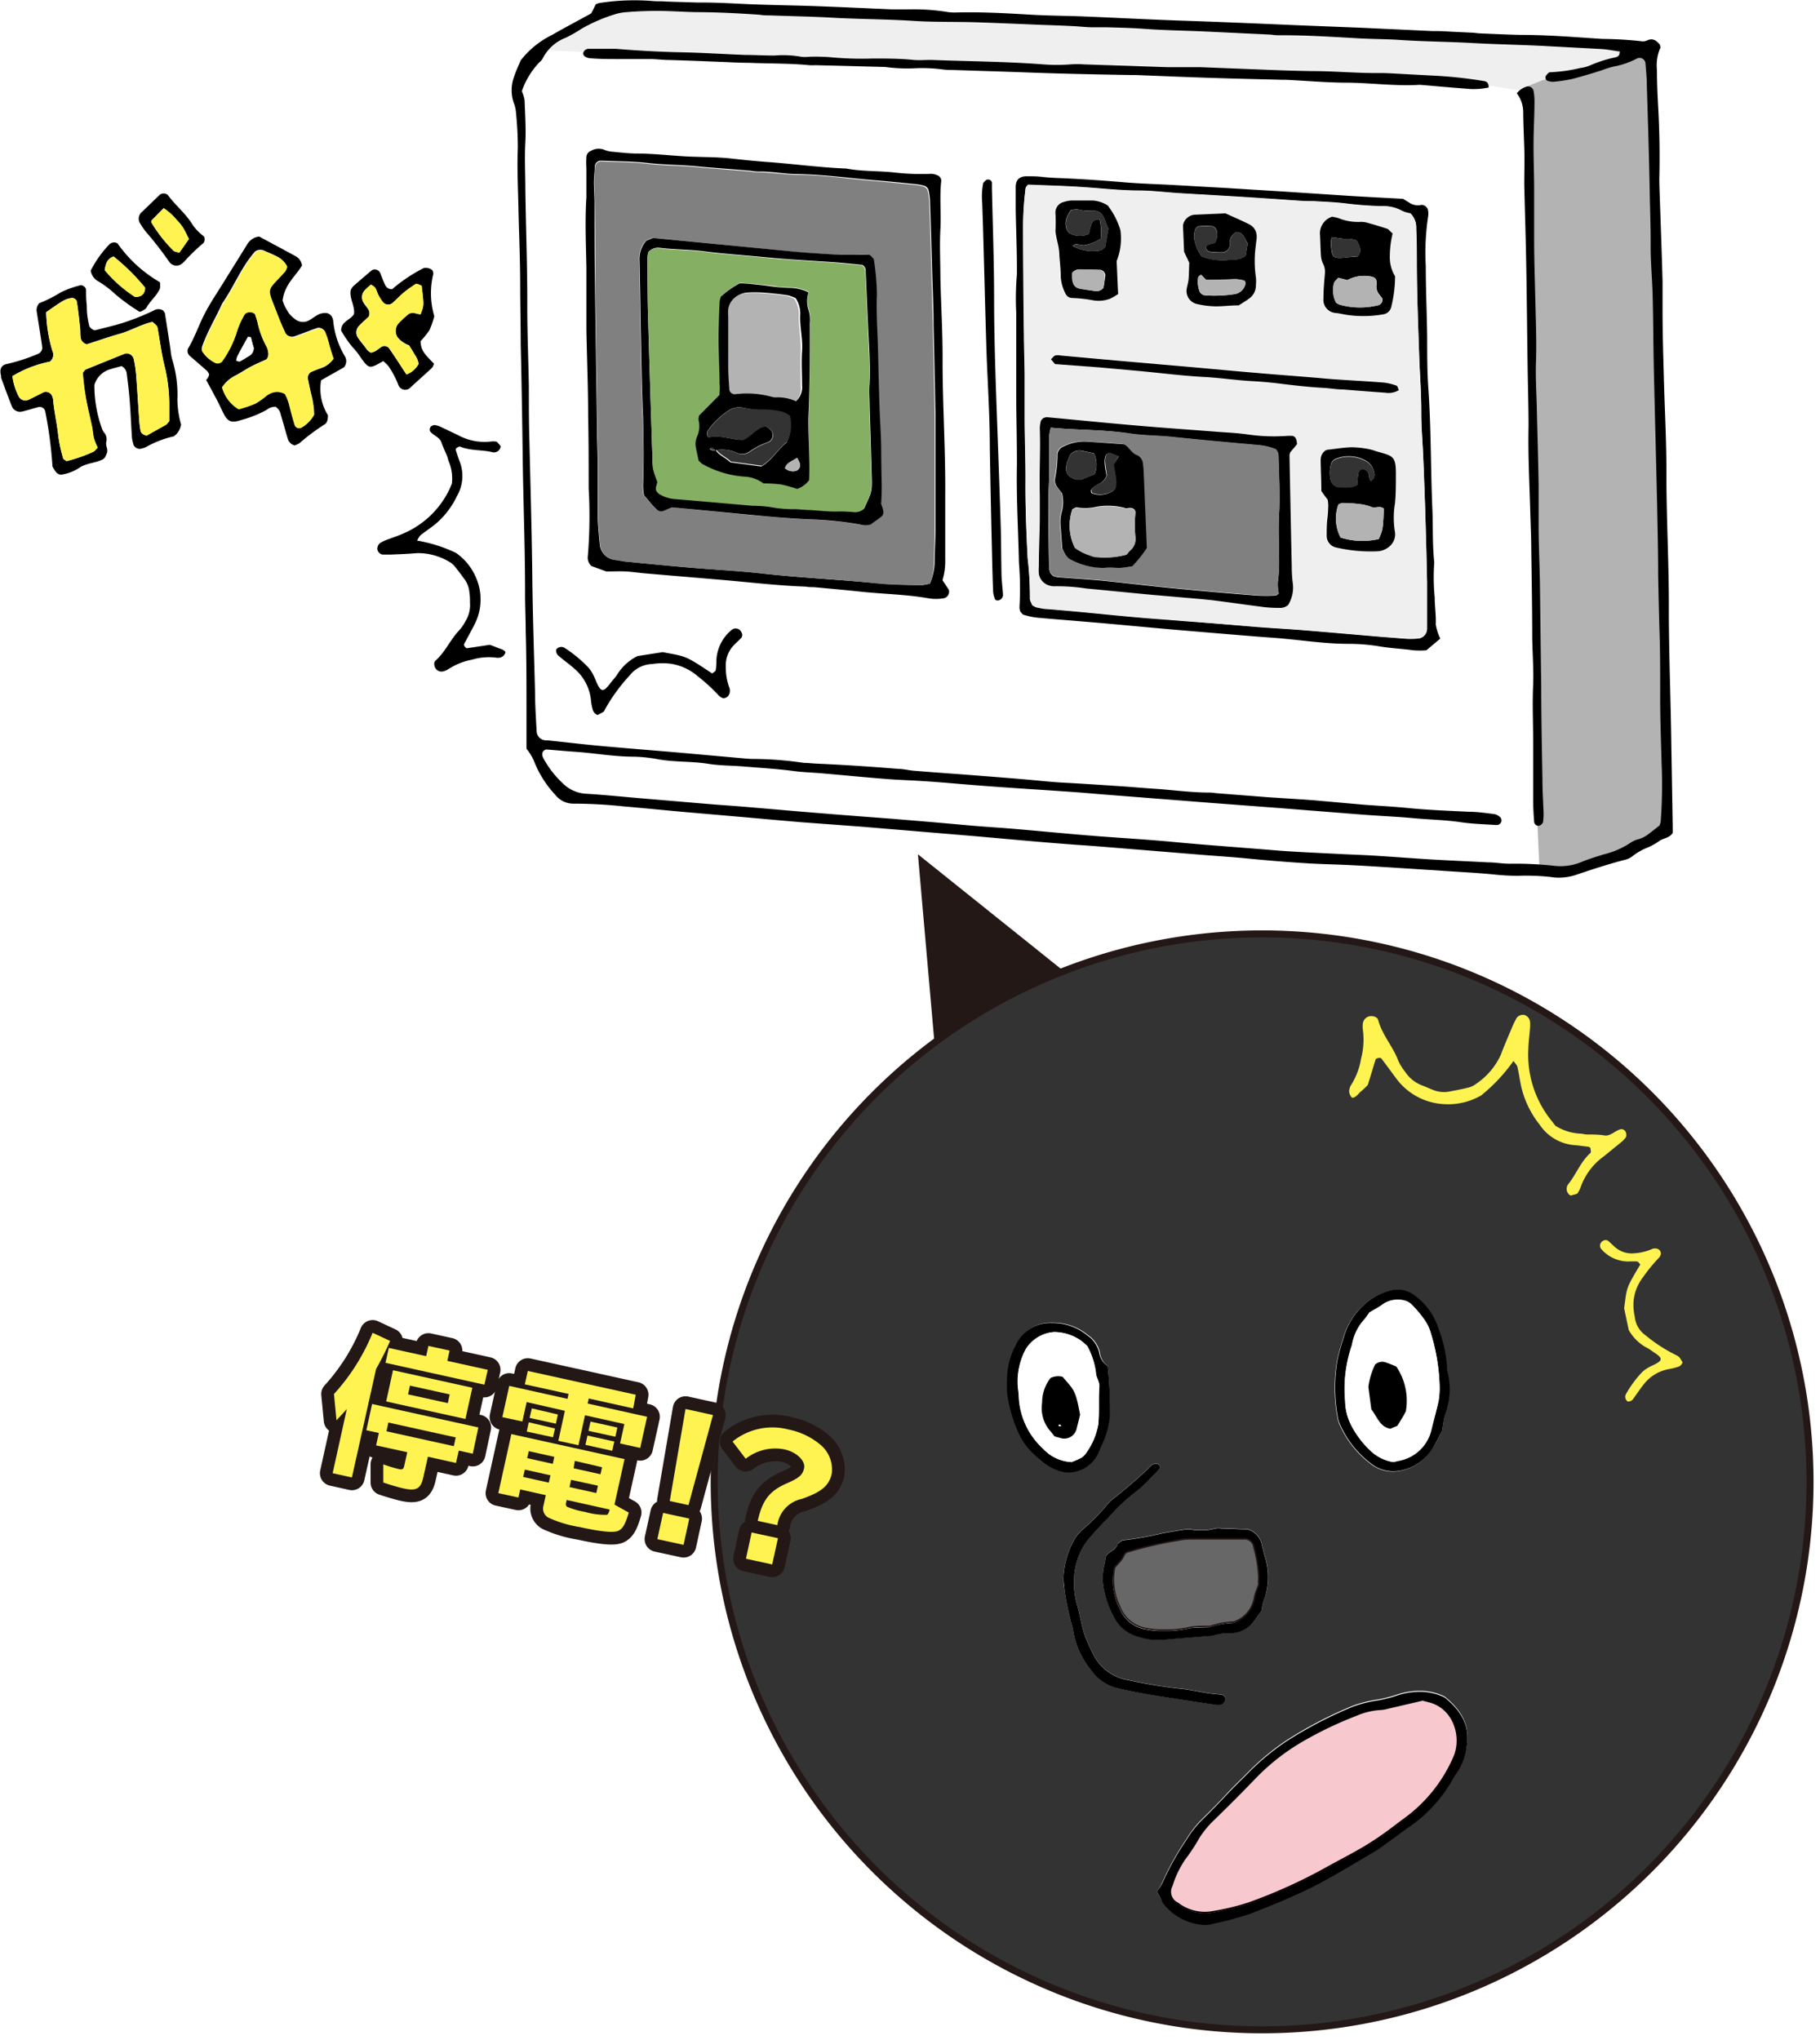 <svg xmlns="http://www.w3.org/2000/svg" xmlns:xlink="http://www.w3.org/1999/xlink" width="208.07" height="233.2" viewBox="0 0 208.07 233.2"><defs><style>.a,.n{fill:none;stroke-width:0.8px;}.a,.m,.n,.o{stroke:#231815;}.a,.l,.m,.n{stroke-miterlimit:10;}.a{clip-rule:evenodd;}.b{fill:#fff;}.b,.c,.d,.e,.f,.g,.h,.i,.j,.l,.m,.n{fill-rule:evenodd;}.c{fill:#efefef;}.d{fill:#b3b3b3;}.f,.p{fill:#fff352;}.g{fill:gray;}.h{fill:#333;}.i{fill:#85af63;}.j,.o{fill:#231815;}.k{clip-path:url(#a);}.l{fill:#f7c8ce;stroke:#000;}.l,.m{stroke-width:0.17px;}.m{fill:#686767;}.o{stroke-linecap:round;stroke-linejoin:round;stroke-width:2.91px;}</style><clipPath id="a"><path class="a" d="M206.93,169.41a62.64,62.64,0,1,1-62.64-62.65A62.64,62.64,0,0,1,206.93,169.41Z"/></clipPath></defs><title>booklet57_trouble_photo1</title><path class="b" d="M63.23,4.66l-1.08,1L60.59,7.31,59,9.62l.08,1.65L59.43,14l.17,13.13L60,52.9l.49,27.67L61.08,85l.58,1.81s2.56,3.72,2.81,3.88a13.29,13.29,0,0,0,2,.5l13.38,1.16,56.5,4.7L163,98.83l13.47.58V7.8l-109.62-4Z"/><polygon class="c" points="61.71 5.71 67.43 5.98 70.56 5.95 92.25 6.89 117.61 7.67 131.85 7.99 156.24 8.92 167.46 9.38 169.2 9.62 173.97 10.37 177.25 8.93 183.43 7.46 187.44 5.66 185.48 5.11 165.94 4.28 130 2.79 86.92 0.89 70.21 0.68 64.1 3.76 61.71 5.71"/><polygon class="d" points="174.5 9.91 176.29 9.19 177.89 8.79 184.28 7.32 186.2 6.69 188.31 5.73 188.91 7.21 189.23 21.2 189.99 54.35 190.34 73.73 190.42 94.31 189.59 95.1 184.99 97.89 179.24 99.45 177.95 99.51 176.01 99.6 175.72 93.25 175.56 70.85 174.96 29.61 174.8 11.84 174.5 9.91"/><path class="e" d="M60.19,85.6c0-1.56,0-3,0-4.36,0-3,0-6.06-.09-9.1,0-1.47-.08-3-.07-4.43,0-5.32-.22-10.64-.28-16q-.08-6.21-.22-12.42c0-2.21-.06-4.43-.06-6.64,0-3.11-.15-6.21-.21-9.32-.05-2.14-.15-4.28-.06-6.42A38,38,0,0,0,59,13a3.77,3.77,0,0,0-.28-1.28,4.47,4.47,0,0,1,.07-3c.2-.63.5-1.23.74-1.82a10.31,10.31,0,0,1,3.59-2.91c1.47-.85,3-1.64,4.48-2.47.17-.33.33-.65.49-1a1.27,1.27,0,0,1,.4-.17A26.07,26.07,0,0,1,74.66.12c.51.05,1,0,1.55.06l3.54.11c.22,0,.44,0,.67,0,1.92,0,3.83.14,5.76.21,2.43.09,4.87.12,7.3.21,2.81.1,5.62.24,8.42.36.74,0,1.48,0,2.22,0a24.13,24.13,0,0,1,4,.27,5.77,5.77,0,0,0,1.1.09c2.88-.08,5.76.08,8.64.25,2,.12,4,.12,6,.2,3,.12,5.91.27,8.86.39,2.43.1,4.87.17,7.31.27,2.88.11,5.76.24,8.64.36l6.86.27,8.19.38c.59,0,1.18,0,1.77.05l2.66.13c.37,0,.74.08,1.11.09,1.54.06,3.09.14,4.65.17,3.1,0,6.19.26,9.29.46a43.67,43.67,0,0,1,4.42.26,1.1,1.1,0,0,0,.65-.07c.68-.34,1.12,0,1.51.49,0,.14.1.31,0,.42A5,5,0,0,0,189.43,8c0,1.4.06,2.81.14,4.21.15,2.73.2,5.46.13,8.2,0,.95.05,1.91.08,2.88.1,2.95.21,5.91.29,8.86,0,1.11,0,2.22,0,3.33,0,2.43.07,4.87.14,7.31.09,3.84.32,7.68.3,11.52,0,5,.29,10.05.28,15.08s.21,10.34.28,15.52c.05,3.17.11,6.35.16,9.53,0,.29,0,.58,0,.78-.41.63-1.1.58-1.56.94a7.16,7.16,0,0,1-1.36.75,6.69,6.69,0,0,0-1.72,1,2.13,2.13,0,0,1-.79.37c-1.93.5-3.82,1.12-5.71,1.76a6.14,6.14,0,0,1-2.85.21,26.26,26.26,0,0,0-3.76-.13,26.15,26.15,0,0,1-2.65-.15c-2-.2-4-.29-6-.43l-3.53-.23c-2.29-.14-4.57-.3-6.86-.41-1.55-.08-3.1-.1-4.64-.19q-3.66-.22-7.29-.58c-1.62-.16-3.24-.26-4.86-.39L128.58,97c-1.61-.13-3.23-.27-4.86-.38-3.68-.25-7.36-.6-11-.92-1.76-.16-3.53-.3-5.29-.45l-8.84-.74L91.7,94c-2.43-.2-4.86-.43-7.29-.64l-6-.52c-2.35-.21-4.7-.45-7.06-.65a55.09,55.09,0,0,0-5.75-.32,2.61,2.61,0,0,1-2.11-1,12,12,0,0,1-2.46-3.92A5.88,5.88,0,0,0,60.19,85.6Zm-.53-75.18a4.91,4.91,0,0,1,.31,1c.06,1.62.17,3.26.09,4.87-.1,1.78,0,3.55,0,5.32.06,4.5.24,9,.22,13.51,0,3,.13,6.06.18,9.09,0,2.14,0,4.28.07,6.42.12,5.24.28,10.48.33,15.72.05,4.29.2,8.57.31,12.86,0,1.47.11,3,.18,4.42a1.08,1.08,0,0,0,1,1l.22,0c2,.21,4,.45,5.95.63,2.94.27,5.88.5,8.83.75l7.72.69a10.32,10.32,0,0,0,1.11.06,40.58,40.58,0,0,1,5.72.45c.52,0,1,.07,1.55.09q4.65.21,9.29.6c.59,0,1.17.17,1.76.21,2.28.19,4.56.34,6.85.52s4.71.36,7.06.58c1.11.11,2.2.21,3.31.27,2.13.11,4.28.26,6.41.4,1.26.08,2.51.2,3.76.28,2,.13,4,.41,6,.44.37,0,.74,0,1.1.07l5.75.45c1.84.13,3.68.23,5.52.37L156,92c1.62.12,3.24.2,4.86.36,2.36.24,4.72.32,7.08.44,1,0,1.92.15,2.87.26a1.31,1.31,0,0,1,.59.27.54.54,0,0,1,.25.56.57.57,0,0,1-.44.42c-.08,0-.15,0-.22,0-1.32-.09-2.66-.12-4-.32-1.76-.26-3.54-.29-5.3-.45-1.91-.18-3.83-.26-5.75-.4l-9.71-.77-7.95-.6-6-.47-5.73-.45c-1.33-.1-2.65-.23-4-.32-3.39-.24-6.78-.44-10.16-.7-2.36-.17-4.71-.41-7.07-.55-1.33-.09-2.66-.12-4-.23-2.43-.19-4.85-.43-7.28-.64-1.1-.1-2.21-.12-3.31-.27-1.9-.25-3.82-.36-5.73-.52-1.33-.11-2.67-.09-4-.3-1.9-.31-3.83-.18-5.74-.52a17,17,0,0,0-2.85-.3c-2.15,0-4.27-.38-6.4-.54-1.18-.08-2.35-.19-3.53-.28a.53.53,0,0,0-.48.6c0,.14.07.29.13.42a11.33,11.33,0,0,0,2.16,2.8,4.09,4.09,0,0,0,2.76,1.24c2,.12,4,.33,6,.5l8.17.69c1.17.1,2.35.17,3.53.27,3.16.26,6.32.55,9.49.8,2.65.22,5.3.41,8,.62l4.2.35,4.85.43c1.7.14,3.39.24,5.08.39,2.87.25,5.74.53,8.61.76,3,.24,6,.4,9.06.69,4,.38,8.1.66,12.15,1,2.28.17,4.57.26,6.86.38,1.32.07,2.66.11,4,.19,2.14.13,4.27.3,6.41.43s4.42.22,6.64.34c.81,0,1.62.15,2.43.16a41.2,41.2,0,0,1,5.09.23,6.26,6.26,0,0,0,3.25-.46c.82-.33,1.67-.59,2.51-.85a9.42,9.42,0,0,0,3-1.3,2.91,2.91,0,0,1,1-.44,3.63,3.63,0,0,0,1.16-.63c.41-.31.81-.63,1.19-.93a2.51,2.51,0,0,0,.13-.46,56.59,56.59,0,0,0,.1-6.64c-.07-2.74-.18-5.47-.16-8.2,0-2.22,0-4.44-.07-6.65s-.12-4.43-.16-6.65c0-2.66-.07-5.32-.12-8-.12-5.24-.26-10.49-.38-15.73-.06-2.74-.06-5.47-.13-8.2-.05-1.92-.24-3.84-.23-5.76s-.06-3.83-.1-5.75c-.07-4.21-.21-8.42-.34-12.63,0-.81-.09-1.62-.15-2.43a.68.68,0,0,0-1-.56,9.4,9.4,0,0,1-2.29.84,9.07,9.07,0,0,0-1.69.49c-1.13.36-2.26.7-3.41,1a17.5,17.5,0,0,1-2.19.32,2.12,2.12,0,0,1-.64-.12.41.41,0,0,1-.17-.56c.13-.16.32-.42.47-.41a17.69,17.69,0,0,0,3.48-.49,4,4,0,0,0,1.07-.28,15.13,15.13,0,0,1,2.95-.94.65.65,0,0,0,.37-.22c.08-.08.07-.23.12-.44-.74-.1-1.46-.25-2.2-.29l-6-.32c-2.87-.16-5.76-.2-8.63-.36s-5.62-.17-8.41-.36c-1.55-.1-3.1-.09-4.65-.18-3-.17-5.9-.36-8.86-.35-.37,0-.74,0-1.1-.07l-7.53-.36c-2.36-.11-4.73-.13-7.08-.31-1.41-.1-2.8-.13-4.21-.17l-1.55,0c-.81,0-1.62-.11-2.43-.14-1.18-.06-2.36-.1-3.54-.14-2.44-.1-4.87-.21-7.31-.29s-5,0-7.54-.18c-2.95-.18-5.9-.18-8.85-.34-2.44-.14-4.88-.18-7.31-.27-.37,0-.74,0-1.1-.07-2.29-.16-4.58-.28-6.86-.3-1.11,0-2.21-.07-3.32-.11a41.35,41.35,0,0,0-5.1.11,5.63,5.63,0,0,0-1.3.24,18.77,18.77,0,0,0-3.85,1.67,15.56,15.56,0,0,1-1.75,1,4.9,4.9,0,0,0-2.61,2.28,1.48,1.48,0,0,1-.41.52A9,9,0,0,0,59.66,10.42Z"/><path class="e" d="M39.31,42l-2.6,1.47a5.74,5.74,0,0,0,.78,4c0,.49-.09.91-.42,1.07a23.45,23.45,0,0,0-2.83,2.12,2.81,2.81,0,0,1-.56.26,1.11,1.11,0,0,1-.78-.76c-.28-.92-.52-1.85-.8-2.76a1.36,1.36,0,0,0-.59-.9,1.48,1.48,0,0,0-1,.34A12.89,12.89,0,0,1,27.63,48c-1.2.4-1.6.23-2.13-.85-.2-.4-.38-.8-.58-1.2-.38-.72-.76-1.43-1.35-2.52a1.14,1.14,0,0,0,.34-.64,1.74,1.74,0,0,0-.23-.38c-.66-.59-1.33-1.16-2-1.74a.75.75,0,0,1-.19-.81c.77-1.27,1.23-2.69,1.91-4s1.44-2.4,2.17-3.6q1.35-2.16,2.69-4.32a1.81,1.81,0,0,1,1.37-.9l4.12,2.22a1.45,1.45,0,0,1,.78,1.09c-.72,1.21-2,2.16-2.22,4a4.3,4.3,0,0,0,.51,1.12,2.85,2.85,0,0,0,.9,1,1.42,1.42,0,0,0,1.65.13c.39-.22.73-.51,1.13-.69a1.8,1.8,0,0,1,.86-.12.88.88,0,0,1,.53.34,1.18,1.18,0,0,1,.21.62,9.62,9.62,0,0,0,1.34,4A1.07,1.07,0,0,1,39.31,42ZM38.14,41c-.14-.39-.27-.73-.37-1.07s-.23-.86-.36-1.28-.2-.55-.31-.83a.85.85,0,0,0-.76-.35l-.62.21c-.69.26-1.37.53-2.07.77a.9.9,0,0,1-1.1-.51c-.34-.73-.65-1.48-.94-2.24-1.18-3.11-1.24-2.3.94-4.73a1.92,1.92,0,0,0,.24-.55,2.48,2.48,0,0,0-1.12-1.1c-.45-.24-.94-.43-1.41-.64a1.05,1.05,0,0,0-1.09.06c-1.56,1.74-2.41,4-3.75,5.92-.76,1.68-1.73,3.26-2.33,5a1.54,1.54,0,0,0,0,.47,3.72,3.72,0,0,0,1.44,1.28.71.71,0,0,0,.8-.14A11.44,11.44,0,0,0,27,38.18a9.54,9.54,0,0,1,1-2.3.87.87,0,0,1,1.16,0c.09.3.22.65.3,1a10.2,10.2,0,0,0,1,2.69,1.78,1.78,0,0,1,.2.63,1,1,0,0,1-.19.87c-.56.26-1.16.51-1.74.81s-1.14.68-1.72,1a3.82,3.82,0,0,0-1.6,1.38,4.24,4.24,0,0,0,1.9,2.5,15.36,15.36,0,0,0,1.88-.63,8.91,8.91,0,0,0,1.26-.88,1.67,1.67,0,0,1,.37-.24,1.78,1.78,0,0,1,1.77,0,5.54,5.54,0,0,1,.57,1.56c.16.65.34,1.29.53,1.92a.55.55,0,0,0,.87.32,3.71,3.71,0,0,0,1.36-1.42,9.45,9.45,0,0,0-.3-2.17c-.16-.64-.29-1.3-.42-1.95a.84.84,0,0,1,.35-.76L36.93,42A2.82,2.82,0,0,0,38.14,41ZM29,39.74c-.08-.27-.19-.7-.31-1.11,0-.06-.09-.11-.14-.12s-.19,0-.21,0c-.4.7-.78,1.4-1.16,2.11a2,2,0,0,0-.15.41c0,.06,0,.18,0,.19s.29.13.38.08c.39-.21.76-.45,1.14-.68A1,1,0,0,0,29,39.74Z"/><path class="e" d="M4.49,34.66a14.7,14.7,0,0,0,2.44-1.23,11.12,11.12,0,0,1,2.27-.82c.22-.07.62.24.64.49,0,.59,0,1.18.08,1.77a9.41,9.41,0,0,0,.29,2.41c.07.2.49.52.68.47,1-.26,2-.49,3-.79a27.39,27.39,0,0,0,3.7-1.47,1,1,0,0,1,1.05,0c.08.12.2.23.22.36.22,1.39.43,2.77.64,4.16a5.79,5.79,0,0,0,.19,1.09,13.74,13.74,0,0,1,.59,4.59,11.19,11.19,0,0,0,.42,2.84,2,2,0,0,1-.83,1.35,11.58,11.58,0,0,0-3.2,1.24,3.28,3.28,0,0,1-.63.19.81.81,0,0,1-.74-.38,4.4,4.4,0,0,1-.21-.85c-.09-1.33-.14-2.66-.24-4-.08-1.11-.21-2.21-.35-3.3a1.12,1.12,0,0,0-.6-.93c-.39.11-.81.21-1.23.34A2.66,2.66,0,0,0,10.79,44a14.56,14.56,0,0,0,.85,4.95,1.61,1.61,0,0,0,.33.58,1.2,1.2,0,0,1,.18,1c-.11.43.26.84.06,1.3-.12.27-.2.56-.49.7-.79.39-1.71.4-2.51.85A5.06,5.06,0,0,1,7,54.26c-.49,0-.72-.44-1-.93a47.76,47.76,0,0,0-.82-6.26.64.64,0,0,0-.8-.53c-.36.09-.71.2-1.07.3s-.56.16-.85.22a1,1,0,0,1-1.09-.58C.93,45.38.53,44.27.12,43.17c0-.07,0-.15,0-.22-.2-.72,0-1.23.71-1.35a20.32,20.32,0,0,0,3.16-1,2.83,2.83,0,0,0,.4-.17.76.76,0,0,0,.44-.71c-.07-.58-.17-1.16-.26-1.75-.12-.8-.26-1.6-.38-2.4A1.16,1.16,0,0,1,4.49,34.66Zm.79,1A16.45,16.45,0,0,0,6,40.14a1,1,0,0,1-.31,1.2A13.2,13.2,0,0,0,1.42,43a6.86,6.86,0,0,0,.7,2.28.85.85,0,0,0,1.12.43c.6-.27,1.18-.59,1.77-.88a.78.78,0,0,1,.93.4,2,2,0,0,1,.13.41c.11,1.4.45,2.76.59,4.16a16.37,16.37,0,0,0,.56,2.59c0,.11.21.19.38.33a17.55,17.55,0,0,0,3.05-1.06c.18-.08.31-.29.5-.47a6.49,6.49,0,0,1-.41-1c-.12-.43-.14-.88-.22-1.31s-.22-1-.33-1.51a29.19,29.19,0,0,1-.74-4.73c.15-.18.22-.34.33-.39l4.5-1.82a.84.84,0,0,1,1,.6,15,15,0,0,1,.28,1.74c.13,1.7.23,3.39.35,5.09,0,.44.08.88.15,1.31s.31.49.69.62c.7-.4,1.48-.82,2.24-1.26.11-.06.19-.2.36-.4,0-.65,0-1.38,0-2.11a18.89,18.89,0,0,0-.49-4c-.37-1.42-.55-2.89-.81-4.34a1.14,1.14,0,0,0-.12-.43,4.62,4.62,0,0,0-.5-.46c-1.31.29-2.46,1-3.73,1.36s-2.53.8-3.77,1.2a.9.9,0,0,1-.71-.78c-.05-.43,0-.88-.09-1.32-.1-1-.2-1.9-.36-2.85a.63.63,0,0,0-.49-.35,2.5,2.5,0,0,0-1,.3C6.6,34.74,6,35.19,5.28,35.69Z"/><path class="e" d="M51.66,55.28a5,5,0,0,0-.34-2.49c-.09-.2-.12-.43-.2-.64-.23-.54-.48-1.08-.68-1.63s-.9-.74-1.26-1.2a.5.5,0,0,1,.12-.59.77.77,0,0,1,.4-.14,2.31,2.31,0,0,1,.62.18l2,.95a6.34,6.34,0,0,0,3.84.75,2.2,2.2,0,0,1,.44,0c.2,0,.2,0,.64.54a.77.77,0,0,1-1,.67c-1.22-.28-2.5-.14-3.68-.64-.08,0-.25.1-.36.17s-.06.12-.1.22c.15.46.3.95.49,1.43a4.56,4.56,0,0,1-.35,3.85A9.46,9.46,0,0,1,49.67,60c-.52.41-1.08.78-1.6,1.19a2.3,2.3,0,0,0-.38.61,16.74,16.74,0,0,1,4.43,1.4,6.53,6.53,0,0,1,2.34,2.93,6.23,6.23,0,0,1-.26,5.35c-.37.72-.76,1.43-1.14,2.15-.07.14.18.5.35.47L56,73.71c.17.07.52.18.85.33s.72.17.94.51a.81.81,0,0,1-.78.64.55.55,0,0,1-.22,0,6.77,6.77,0,0,0-2.83.22,7.5,7.5,0,0,0-2.66,1.06,2.3,2.3,0,0,1-.6.27.82.82,0,0,1-.81-.21c-.25-.26-.35-.81-.11-1,1.14-1,1.69-2.41,2.72-3.47A5.2,5.2,0,0,0,53.22,71a3.49,3.49,0,0,0,.51-2.12c0-.36,0-.74-.06-1.1a3,3,0,0,0-.49-1.46c-.39-.53-.78-1.07-1.2-1.58a2.33,2.33,0,0,0-.69-.56,7,7,0,0,0-3.59-.95c-1,.09-2.06.13-3.1.17-.29,0-.58,0-.88,0a.78.78,0,0,1-.58-.59.85.85,0,0,1,.35-.76c.2-.1.39-.21.59-.29.62-.24,1.26-.44,1.86-.7a10.37,10.37,0,0,0,5.49-5.22Z"/><path class="e" d="M39,37.79c0-1.07,1.07-1.19,1.47-1.89.12-1-.58-1.82-.36-2.78a2.27,2.27,0,0,1,.25-.38c.72-.63,1.44-1.25,2.17-1.86a.69.69,0,0,1,.93.31c.2.48.37,1,.59,1.42a.81.81,0,0,0,.78.45,18.1,18.1,0,0,1,3.6-2.41,1.2,1.2,0,0,1,1,.24,1.09,1.09,0,0,1,.11.41,9.29,9.29,0,0,0,.11,4.85,10,10,0,0,1-.55,1.59A10,10,0,0,1,48.08,39c0,1.25.89,1.85,1.53,2.58a1.32,1.32,0,0,1-.21.46c-.81.75-1.63,1.48-2.44,2.22A.83.83,0,0,1,45.54,44a10,10,0,0,0-1.13-2.14,4.1,4.1,0,0,0-.6-.58c-1.64.94-1.63.94-2.74-.66-.25-.37-.55-.7-.82-1A12.88,12.88,0,0,1,39,37.79Zm7.45,5a2.6,2.6,0,0,0,1.39-1.24,2.23,2.23,0,0,0-.42-1c-.22-.39-.45-.75-.65-1.08a3,3,0,0,1-1.31-.91A1.33,1.33,0,0,1,45.53,37a14,14,0,0,1,1.13-1.05.89.89,0,0,1,.84-.12c.19.05.38.08.57.12.4-1,.4-1,.13-3.26-.54-.24-.61-.26-.8-.13-.42.29-.84.58-1.24.9s-.85.81-1.29,1.2a.77.77,0,0,1-1.15-.17,4.94,4.94,0,0,1-.47-.75c-.13-.25-.2-.56-.35-.8a1.69,1.69,0,0,0-.5-.38c-.25.22-.48.41-.68.62a1.15,1.15,0,0,0-.16,1.42c.15.25.35.48.51.72a.89.89,0,0,1,.08.9l-.43.4c-.21.2-.43.39-.63.61a1.06,1.06,0,0,0-.16,1.4c.21.3.44.59.67.87s.38.64.82.83a2.88,2.88,0,0,0,.52-.2c.25-.15.47-.35.72-.5a.7.7,0,0,1,.8.16C45.11,40.73,45.75,41.7,46.47,42.82Z"/><path class="e" d="M18.28,32.26a2.2,2.2,0,0,1,0,.74c-.36.81-1.09,1.37-1.52,2.15-.09.18-.33.28-.51.4a1.35,1.35,0,0,1-.28.1,22.14,22.14,0,0,1-2.77-2,11.31,11.31,0,0,0-1.92-1.46,1.72,1.72,0,0,1-.91-1.25,12.48,12.48,0,0,1,2.13-3,.76.76,0,0,1,.94-.11A15.23,15.23,0,0,0,18.28,32.26Zm-1.7.61A24.43,24.43,0,0,0,13,29.32c-.71.23-.94.8-1,1.56a15.17,15.17,0,0,0,3.37,3c.06,0,.14.09.2.07a1.48,1.48,0,0,0,.6-.16A1,1,0,0,0,16.58,32.87Z"/><path class="e" d="M23.41,27.37c-.05.14-.06.33-.15.41a21.1,21.1,0,0,0-2.2,2.13,1.22,1.22,0,0,1-.17.15,1,1,0,0,1-1.55-.14,41.3,41.3,0,0,0-2.7-3.47,9.7,9.7,0,0,1-.62-.91,1,1,0,0,1,.11-1.22l2.08-2a.71.71,0,0,1,1,0c.86,1.18,2.05,2.11,2.81,3.38A5.74,5.74,0,0,0,23.28,27C23.37,27.06,23.37,27.24,23.41,27.37Zm-1.81-.05c-.28-.54-.45-.94-.69-1.31a5.13,5.13,0,0,0-.69-.85,6.65,6.65,0,0,0-1.51-1.36l-1.33,1.35c-.05.05-.05.14-.09.25a16,16,0,0,0,2.55,3.26c.13.13.4.14.66.23Z"/><path class="f" d="M38.14,41a2.82,2.82,0,0,1-1.21.92l-1.41.63a.84.84,0,0,0-.35.76c.13.65.26,1.31.42,1.95a9.45,9.45,0,0,1,.3,2.17,3.71,3.71,0,0,1-1.36,1.42.55.55,0,0,1-.87-.32c-.19-.63-.37-1.27-.53-1.92a5.54,5.54,0,0,0-.57-1.56,1.78,1.78,0,0,0-1.77,0,1.67,1.67,0,0,0-.37.24,8.91,8.91,0,0,1-1.26.88,15.36,15.36,0,0,1-1.88.63,4.24,4.24,0,0,1-1.9-2.5A3.82,3.82,0,0,1,27,42.92c.58-.32,1.13-.69,1.72-1s1.18-.55,1.74-.81a1,1,0,0,0,.19-.87,1.78,1.78,0,0,0-.2-.63,10.2,10.2,0,0,1-1-2.69c-.08-.35-.21-.7-.3-1a.87.87,0,0,0-1.16,0,9.54,9.54,0,0,0-1,2.3,11.44,11.44,0,0,1-1.6,3.13.71.71,0,0,1-.8.14,3.72,3.72,0,0,1-1.44-1.28,1.54,1.54,0,0,1,0-.47c.6-1.75,1.57-3.33,2.33-5,1.34-1.93,2.19-4.18,3.75-5.92a1.05,1.05,0,0,1,1.09-.06c.47.21,1,.4,1.41.64a2.48,2.48,0,0,1,1.12,1.1,1.92,1.92,0,0,1-.24.55c-2.18,2.43-2.12,1.62-.94,4.73.29.76.6,1.51.94,2.24a.9.9,0,0,0,1.1.51c.7-.24,1.38-.51,2.07-.77l.62-.21a.85.85,0,0,1,.76.35c.11.28.22.55.31.83s.23.85.36,1.28S38,40.64,38.14,41Z"/><path class="b" d="M29,39.74a1,1,0,0,1-.42.9c-.38.23-.75.47-1.14.68-.09,0-.26,0-.38-.08s0-.13,0-.19a2,2,0,0,1,.15-.41c.38-.71.76-1.41,1.16-2.11,0,0,.14,0,.21,0s.13.06.14.12C28.78,39,28.89,39.47,29,39.74Z"/><path class="f" d="M5.28,35.69c.73-.5,1.32-.95,2-1.31a2.5,2.5,0,0,1,1-.3.63.63,0,0,1,.49.35c.16,1,.26,1.9.36,2.85,0,.44,0,.89.09,1.32a.9.9,0,0,0,.71.78c1.24-.4,2.49-.84,3.77-1.2s2.42-1.07,3.73-1.36a4.62,4.62,0,0,1,.5.46,1.14,1.14,0,0,1,.12.43c.26,1.45.44,2.92.81,4.34a18.89,18.89,0,0,1,.49,4c0,.73,0,1.46,0,2.11-.17.2-.25.34-.36.4-.76.44-1.54.86-2.24,1.26-.38-.13-.63-.3-.69-.62s-.12-.87-.15-1.31c-.12-1.7-.22-3.39-.35-5.09A15,15,0,0,0,15.31,41a.84.84,0,0,0-1-.6l-4.5,1.82c-.11.05-.18.21-.33.39a29.19,29.19,0,0,0,.74,4.73c.11.5.23,1,.33,1.51s.1.88.22,1.31a6.49,6.49,0,0,0,.41,1c-.19.18-.32.39-.5.47A17.55,17.55,0,0,1,7.6,52.71c-.17-.14-.35-.22-.38-.33a16.37,16.37,0,0,1-.56-2.59c-.14-1.4-.48-2.76-.59-4.16a2,2,0,0,0-.13-.41.78.78,0,0,0-.93-.4c-.59.29-1.17.61-1.77.88a.85.85,0,0,1-1.12-.43A6.86,6.86,0,0,1,1.42,43a13.2,13.2,0,0,1,4.3-1.65A1,1,0,0,0,6,40.14,16.45,16.45,0,0,1,5.28,35.69Z"/><path class="f" d="M46.47,42.82c-.72-1.12-1.36-2.09-2-3.07a.7.7,0,0,0-.8-.16c-.25.15-.47.35-.72.5a2.88,2.88,0,0,1-.52.2c-.44-.19-.58-.55-.82-.83s-.46-.57-.67-.87a1.06,1.06,0,0,1,.16-1.4c.2-.22.42-.41.63-.61l.43-.4a.89.89,0,0,0-.08-.9c-.16-.24-.36-.47-.51-.72a1.15,1.15,0,0,1,.16-1.42c.2-.21.43-.4.68-.62a1.69,1.69,0,0,1,.5.38c.15.24.22.55.35.8a4.94,4.94,0,0,0,.47.75.77.77,0,0,0,1.15.17c.44-.39.84-.82,1.29-1.2s.82-.61,1.24-.9c.19-.13.26-.11.8.13.27,2.29.27,2.29-.13,3.26-.19,0-.38-.07-.57-.12a.89.89,0,0,0-.84.12A14,14,0,0,0,45.53,37a1.33,1.33,0,0,0-.05,1.63,3,3,0,0,0,1.31.91c.2.33.43.69.65,1.08a2.23,2.23,0,0,1,.42,1A2.6,2.6,0,0,1,46.47,42.82Z"/><path class="f" d="M16.58,32.87a1,1,0,0,1-.45.93,1.48,1.48,0,0,1-.6.16c-.06,0-.14,0-.2-.07a15.17,15.17,0,0,1-3.37-3c.11-.76.34-1.33,1-1.56A24.43,24.43,0,0,1,16.58,32.87Z"/><path class="f" d="M21.6,27.32l-1.1,1.57c-.26-.09-.53-.1-.66-.23a16,16,0,0,1-2.55-3.26c0-.11,0-.2.09-.25l1.33-1.35a6.65,6.65,0,0,1,1.51,1.36,5.13,5.13,0,0,1,.69.85C21.15,26.38,21.32,26.78,21.6,27.32Z"/><path class="e" d="M164.66,73l-1.59,1.34a10.43,10.43,0,0,1-1.47,0c-1.31-.18-2.64-.23-3.95-.46a21.83,21.83,0,0,0-3.53-.28c-2.81,0-5.59-.47-8.39-.68-3.6-.26-7.2-.58-10.81-.88s-7.49-.7-11.24-1c-1.69-.15-3.38-.27-5.08-.43a7.69,7.69,0,0,1-1.5-.31c-.19,0-.33-.27-.45-.38a1.46,1.46,0,0,1-.1-.48,36.16,36.16,0,0,0-.06-5.1c-.08-3.76-.31-7.52-.23-11.29,0-2.36-.05-4.73-.08-7.09,0-1.85,0-3.69,0-5.54,0-1.55,0-3.1,0-4.65a32.76,32.76,0,0,1,.08-4.43c0-.22,0-.44,0-.66,0-2.29-.11-4.58-.14-6.86,0-.82,0-1.63,0-2.44s.41-1.22,1.24-1.23c.59,0,1.18,0,1.77.07s1.18.11,1.77.13c2.58.1,5.15.28,7.73.5,1.84.15,3.68.2,5.53.3l6,.34,6.63.41,7.29.48c2.07.13,4.13.23,6.32.35.22.14.54.32.84.52a1.82,1.82,0,0,0,1.28.17.78.78,0,0,1,.75.67,2.37,2.37,0,0,1,0,.65A27.59,27.59,0,0,0,163,30.4c0,2.74.13,5.47.16,8.2,0,2,0,4,.15,6,.3,4.49.25,9,.44,13.49.09,2.06,0,4.14.22,6.2a23.94,23.94,0,0,0,.05,4c0,1,.17,2.05.12,3.08A5.69,5.69,0,0,0,164.66,73ZM118,69.17a2,2,0,0,0,.48.23c.43.08.87.15,1.31.19l3.09.27c2.35.22,4.7.46,7.05.67,1.76.16,3.53.27,5.3.42l8.38.72c1.77.14,3.54.23,5.3.37,2.94.24,5.88.5,8.82.75l3.09.24A10.28,10.28,0,0,0,162,73a1.13,1.13,0,0,0,1.15-1.12c0-1.77,0-3.54,0-5.31-.05-2.73-.13-5.46-.21-8.19-.07-2.07-.14-4.13-.23-6.19-.07-1.7-.23-3.4-.22-5.09,0-2.15-.17-4.28-.24-6.42-.12-3.61-.27-7.22-.27-10.84,0-1.25,0-2.51-.07-3.76a2.22,2.22,0,0,0-.67-1.7,3.52,3.52,0,0,1-.94-.28,4.42,4.42,0,0,0-2.35-.54,42,42,0,0,1-4.19-.32c-1.17-.14-2.35-.18-3.53-.25L148.87,23l-5.74-.39c-2.8-.18-5.6-.33-8.4-.5-1.54-.1-3.09-.3-4.64-.3-2,0-4-.23-6-.37-2.2-.16-4.41-.21-6.58-.3-.12.17-.26.28-.27.41a36.27,36.27,0,0,0-.28,4.41q0,6.21.1,12.41c0,1.47.06,3,.08,4.42,0,1.78,0,3.55,0,5.32,0,2.36.12,4.72.09,7.08,0,2.89.1,5.76.25,8.64a37.6,37.6,0,0,1,.26,4.63C117.76,68.68,118,69,118,69.17Z"/><path class="e" d="M107.75,66.33l.72,1.08a.77.77,0,0,1-.7,1,5.3,5.3,0,0,1-1.54,0c-2.55-.46-5.14-.49-7.71-.76-1.84-.2-3.67-.36-5.51-.53-.3,0-.59,0-.89-.06-3.25-.11-6.48-.51-9.72-.78l-8.6-.73c-.75-.06-1.48-.18-2.21-.22s-1.48,0-2.26,0l-1.71-.62a1.27,1.27,0,0,1-.42-1.1,55.69,55.69,0,0,0,.1-7.75c0-2.74,0-5.47-.06-8.2,0-3.33-.14-6.66-.2-10,0-1,0-2.07,0-3.1,0-1.33,0-2.66,0-4-.05-2.66-.17-5.31,0-8,0-1.1,0-2.21,0-3.32a9.84,9.84,0,0,1,0-1.33.79.79,0,0,1,.51-.66A1.77,1.77,0,0,1,69,17.09a3.17,3.17,0,0,0,.85.24c1,.09,1.91.21,2.86.22,1.85,0,3.69.21,5.53.32s3.68.05,5.51.27c1.32.15,2.65.28,4,.38,3,.22,6,.63,9,.75,1.82.34,3.68.25,5.51.45a26.65,26.65,0,0,0,4.19.15,1.64,1.64,0,0,1,.64.14.69.69,0,0,1,.52.65c-.21,1.84,0,3.68-.1,5.53s0,3.69,0,5.54c.07,3.18.27,6.35.25,9.53,0,5.18.35,10.34.3,15.51,0,2.37,0,4.73,0,7.1A7.75,7.75,0,0,1,107.75,66.33Zm-1.43.37a6.67,6.67,0,0,0,.53-2.35c0-1.26.1-2.51.1-3.77,0-2.21,0-4.43,0-6.65,0-1.47,0-3,0-4.42,0-.74,0-1.48,0-2.22-.07-3.39-.14-6.79-.22-10.18,0-2-.1-4-.16-6q-.11-4-.24-8a7.22,7.22,0,0,0-.16-1.31.75.75,0,0,0-.6-.59,6.08,6.08,0,0,0-.87-.16c-1.46-.14-2.93-.3-4.4-.42-3-.24-6-.68-9.05-.73-1.55,0-3.09-.33-4.64-.29a8.46,8.46,0,0,1-.88-.1l-2-.16-1.76-.14c-.74-.06-1.48-.11-2.21-.19-1.91-.19-3.83-.17-5.74-.39-1.68-.2-3.39-.18-5.09-.26H68.6A.71.71,0,0,0,68,19c0,.59-.09,1.18-.1,1.77,0,.74.06,1.48.07,2.21,0,3.18,0,6.36.05,9.53.07,5.54.16,11.09.24,16.63,0,1.18.06,2.36.07,3.55,0,1.91,0,3.84,0,5.75,0,1.26.12,2.51.24,3.76A1.93,1.93,0,0,0,70.31,64c.51.06,1,.17,1.53.22,2.36.23,4.71.46,7.07.66,2.8.24,5.6.37,8.39.69,4,.45,8,.65,11.91,1,1.11.11,2.21.2,3.32.25,1,0,1.92.07,2.87.06A4.51,4.51,0,0,0,106.32,66.7Z"/><path class="e" d="M170.19,10a8,8,0,0,1-2.62.13c-1.69-.12-3.38-.28-5.07-.42a2.27,2.27,0,0,0-.45,0c-2.66.13-5.31-.23-8-.26-2.37,0-4.72-.22-7.08-.33l-.45,0c-2.73-.07-5.46-.13-8.2-.22s-5.61-.21-8.41-.32l-.45,0c-2.8-.05-5.61-.1-8.42-.18-2.29-.06-4.57-.16-6.86-.23L108.89,8a8.17,8.17,0,0,1-1.11-.06,17.8,17.8,0,0,0-3.1-.14,19,19,0,0,1-3.53-.15h-.22l-7.76-.2a4.85,4.85,0,0,1-.66,0c-2.28-.22-4.57-.17-6.86-.27-1.11,0-2.22-.07-3.32-.11l-3.55-.14-2.21-.07c-.74,0-1.48-.1-2.21-.11-1.18,0-2.37,0-3.55,0s-2.21,0-3.32-.09a1.26,1.26,0,0,1-.62-.2.47.47,0,0,1-.2-.35.61.61,0,0,1,.19-.36.68.68,0,0,1,.39-.17c1,0,2.08,0,3.1,0,2.51.2,5,.35,7.53.4s4.87.21,7.3.3c1.11,0,2.22.07,3.33.07a11.87,11.87,0,0,1,3.09.14,3.71,3.71,0,0,0,.88,0,21.85,21.85,0,0,1,2.43.05,37.68,37.68,0,0,0,4.87.15c1.55,0,3.1,0,4.65.16.66.06,1.33,0,2,0,4.28.17,8.57.18,12.85.51a19.93,19.93,0,0,0,3.09,0,11.59,11.59,0,0,1,1.56,0l9.52.32c.66,0,1.33,0,2,0s1.18,0,1.77,0L145.4,8c1.56.06,3.11.11,4.66.13,2.58,0,5.16.25,7.75.22.73,0,1.48.05,2.21.09l3.54.19a51,51,0,0,1,6.17.65C170.05,9.35,170.2,9.59,170.19,10Z"/><path class="e" d="M173.41,10.67a2.18,2.18,0,0,1,1.09-.76.65.65,0,0,1,.83.5,8,8,0,0,1,.1,1.09c0,1.7-.11,3.39-.11,5.09s.06,3.24.07,4.87c0,2,0,4,0,6,0,2.21.08,4.43.13,6.64.06,2.44.16,4.87.08,7.31-.06,1.7.05,3.4.09,5.09.07,3,.16,5.91.21,8.86,0,1.55,0,3.1,0,4.65,0,2.22.11,4.43.15,6.65.05,3.91.09,7.82.15,11.73,0,3.62.08,7.24.14,10.85,0,1.26.09,2.51.13,3.77a8.65,8.65,0,0,1-.05.88c0,.26-.37.56-.6.51a.5.5,0,0,1-.43-.45c-.06-.81-.11-1.61-.11-2.42,0-2.22,0-4.43,0-6.65s-.11-4.42,0-6.64c.06-1.76-.08-3.54-.11-5.31,0-3.32-.06-6.64-.11-10,0-1.55-.08-3.1-.12-4.65-.09-3.17-.26-6.34-.19-9.52,0-2.36-.08-4.72-.11-7.09-.06-4.06-.09-8.12-.17-12.18-.05-2.8-.15-5.6-.21-8.41,0-1.4.05-2.8,0-4.21s-.11-2.8-.12-4.2A3.59,3.59,0,0,0,173.41,10.67Z"/><path class="e" d="M112.41,20.91a4,4,0,0,1,.29-.3.45.45,0,0,1,.7.24l0,.66c.09,4.2.25,8.41.25,12.62,0,3.32.09,6.64.2,10,.18,5.17.38,10.33.54,15.5.07,1.92.06,3.84.1,5.76,0,.88.13,1.76.18,2.64a.68.68,0,0,1-.54.61c-.12,0-.33,0-.37-.14a2.82,2.82,0,0,1-.22-.84c-.06-1.48-.1-3-.13-4.43q-.15-6.07-.25-12.17c0-3.83-.28-7.67-.4-11.51-.14-4.57-.25-9.15-.38-13.72l-.09-2.66A7.88,7.88,0,0,1,112.41,20.91Z"/><path class="e" d="M68.32,81.74a.9.9,0,0,1-.56-.64,5.6,5.6,0,0,1-.2-1.07,5.42,5.42,0,0,0-1.77-3.48c-.59-.54-1.25-1-1.87-1.53a.78.78,0,0,1-.33-.77.72.72,0,0,1,1-.16,14.76,14.76,0,0,1,2.56,2.1,3.42,3.42,0,0,1,.64.9c.18.32.3.67.45,1,.46,1,.74,1.06,1.47.1.27-.35.57-.68.8-1A5.78,5.78,0,0,1,72.88,75l2.88-.45c2.72.52,2.5.34,5.66,2.44.13-.12.37-.23.41-.39a7.92,7.92,0,0,0,.07-1.1A4.77,4.77,0,0,1,83.66,72a.71.71,0,0,1,1.1.28.56.56,0,0,1,0,.62c-.24.27-.53.51-.78.77a3.31,3.31,0,0,0-1,2.58,6.48,6.48,0,0,0,.41,2.38,1,1,0,0,1-.09.85c-.12.24-.55.42-.74.29a1.25,1.25,0,0,1-.37-.24,20.7,20.7,0,0,0-2.44-2.24,6.07,6.07,0,0,0-3.19-1.43,7.76,7.76,0,0,0-2,.05A3.38,3.38,0,0,0,72,77.2a19.94,19.94,0,0,0-2.85,3.92C69.06,81.38,69,81.37,68.32,81.74Z"/><path class="c" d="M118,69.17c-.07-.21-.27-.49-.24-.75a37.6,37.6,0,0,0-.26-4.63c-.15-2.88-.28-5.75-.25-8.64,0-2.36-.06-4.72-.09-7.08,0-1.77,0-3.54,0-5.32,0-1.47-.07-3-.08-4.42q-.06-6.21-.1-12.41a36.27,36.27,0,0,1,.28-4.41c0-.13.15-.24.27-.41,2.17.09,4.38.14,6.58.3,2,.14,4,.36,6,.37,1.55,0,3.1.2,4.64.3,2.8.17,5.6.32,8.4.5l5.74.39,1.33.07c1.18.07,2.36.11,3.53.25a42,42,0,0,0,4.19.32,4.42,4.42,0,0,1,2.35.54,3.52,3.52,0,0,0,.94.28,2.22,2.22,0,0,1,.67,1.7c0,1.25.07,2.51.07,3.76,0,3.62.15,7.23.27,10.84.07,2.14.26,4.27.24,6.42,0,1.69.15,3.39.22,5.09.09,2.06.16,4.12.23,6.19.08,2.73.16,5.46.21,8.19,0,1.77,0,3.54,0,5.31A1.13,1.13,0,0,1,162,73a10.28,10.28,0,0,1-1.11,0l-3.09-.24c-2.94-.25-5.88-.51-8.82-.75-1.76-.14-3.53-.23-5.3-.37L135.26,71c-1.77-.15-3.54-.26-5.3-.42-2.35-.21-4.7-.45-7.05-.67l-3.09-.27c-.44,0-.88-.11-1.31-.19A2,2,0,0,1,118,69.17Zm30.25-18.39c0-.67-.23-.93-.65-1-.15,0-.3,0-.44,0a21.17,21.17,0,0,1-4.64-.16c-1.1-.16-2.2-.21-3.31-.29-2.94-.23-5.89-.43-8.82-.68-3.61-.32-7.21-.69-10.81-1a1.32,1.32,0,0,0-.41.11c-.09.12-.24.21-.27.34a3.19,3.19,0,0,0-.12.86c.1,2.51-.06,5,0,7.53,0,1,0,1.92,0,2.88,0,1.77-.08,3.54-.11,5.31a6.47,6.47,0,0,0,0,.88,1.69,1.69,0,0,0,1.29,1.36,1.59,1.59,0,0,0,.43.06,22.37,22.37,0,0,1,3.75.26c2.51.23,5,.49,7.5.72l5.51.51c.58.06,1.17.11,1.76.19,1.82.23,3.65.5,5.48.73a14.71,14.71,0,0,0,1.76.09,1.36,1.36,0,0,0,1-.34,3.79,3.79,0,0,0,.52-2.53,15,15,0,0,1-.11-1.77q-.13-6.42-.26-12.84a1.42,1.42,0,0,1,.1-.32Zm10.93-24.09c-.27-.22-.41-.42-.6-.48-.77-.26-1.55-.49-2.33-.71a2.58,2.58,0,0,0-.87-.09A5.84,5.84,0,0,1,153,25c-.27-.09-.56-.13-.75-.18a2,2,0,0,0-1.4,2.13c0,.81.05,1.62.11,2.43a2.47,2.47,0,0,0,.24.83,2,2,0,0,1,.21,1.07c-.08.95-.18,1.9-.17,2.86a1.51,1.51,0,0,0,1.39,1.69c.44,0,.87.16,1.31.22a13,13,0,0,0,4.18-.11,1.1,1.1,0,0,0,.91-.87,14.74,14.74,0,0,0,.43-3.48,4.19,4.19,0,0,1-.6-2.33A11.48,11.48,0,0,1,159.21,26.69Zm-8.15,29.44c.17.25.42.61.67,1a5.77,5.77,0,0,1,.07.63c0,.52-.08,1-.1,1.55s-.09,1.32-.08,2a1.36,1.36,0,0,0,1,1.28,17.45,17.45,0,0,0,4.83.45,2.25,2.25,0,0,0,1.4-.6,1.79,1.79,0,0,0,.58-1.57,9.94,9.94,0,0,1,0-3.31c.1-1,.09-2,.1-3.09,0-2.35-.26-2.3-2.21-2.85a6.22,6.22,0,0,0-.84-.25,11,11,0,0,0-2-.22c-.88,0-1.76.17-2.64.27a.84.84,0,0,0-.42.14,1.36,1.36,0,0,0-.39.5,1.77,1.77,0,0,0-.1.65C151,53.79,151,54.89,151.06,56.13Zm-9.44-21.22c.47-.31.86-.53,1.2-.8a1.82,1.82,0,0,0,.75-1.52,4.28,4.28,0,0,0,0-.88,12.88,12.88,0,0,1,0-3.72c0-.29.1-.58.09-.87a1.54,1.54,0,0,0-.82-1.46c-.91-.46-1.86-.86-2.75-1.27l-3.38.15a1.47,1.47,0,0,0-1.48,1.24c0,.89.08,1.92.13,3,.2.43.42.89.59,1.27,0,.7,0,1.29-.08,1.87,0,.36-.15.72-.21,1.08a1.52,1.52,0,0,0,1.23,1.79,9.93,9.93,0,0,0,2,.26C139.74,35,140.62,35,141.62,34.91Zm-15-11.42a3.66,3.66,0,0,0-1.74-.57c-.81,0-1.62,0-2.43,0a3.72,3.72,0,0,0-.87.17,1.24,1.24,0,0,0-.95,1.31,16.48,16.48,0,0,1,0,2c.06.66.26,1.3.37,1.94a6.54,6.54,0,0,1,.08.89c.06.81.13,1.62.16,2.43a4.67,4.67,0,0,0,.54,1.9.82.82,0,0,0,.68.5,16.29,16.29,0,0,1,2.41.26,3.68,3.68,0,0,0,2-.17,6.24,6.24,0,0,0,.93-.54c-.06-1.24-.11-2.41-.17-3.77a7,7,0,0,0,.43-3.53A8.72,8.72,0,0,0,126.64,23.49Zm-6,18.13,5.08.36,4.41.37c2.5.23,5,.56,7.5.69,1.85.1,3.67.38,5.52.48q1.65.09,3.3.3c1.61.2,3.22.38,4.85.47.73,0,1.46.13,2.2.18,1.62.13,3.24.26,4.86.37a2.29,2.29,0,0,0,1.55-.29c-.09-.18-.13-.46-.26-.51a6,6,0,0,0-1.49-.36c-1.78-.14-3.54-.23-5.31-.35-.81,0-1.62-.13-2.42-.2L149.07,43c-2-.16-4-.31-6-.49-2.28-.19-4.56-.41-6.84-.61l-7.94-.69-7.06-.64a1.42,1.42,0,0,0-.65,0c-.17.07-.3.27-.47.43Z"/><path class="g" d="M106.32,66.7a4.51,4.51,0,0,1-.92.2c-1,0-1.91,0-2.87-.06-1.11,0-2.21-.14-3.32-.25-4-.39-7.95-.59-11.91-1-2.79-.32-5.59-.45-8.39-.69-2.36-.2-4.71-.43-7.07-.66-.51,0-1-.16-1.53-.22a1.93,1.93,0,0,1-1.7-1.78c-.12-1.25-.22-2.5-.24-3.76,0-1.91,0-3.84,0-5.75,0-1.19-.06-2.37-.07-3.55-.08-5.54-.17-11.09-.24-16.63,0-3.17,0-6.35-.05-9.53,0-.73-.07-1.47-.07-2.21,0-.59.06-1.18.1-1.77a.71.71,0,0,1,.58-.58h.22c1.7.08,3.41.06,5.09.26,1.91.22,3.83.2,5.74.39.73.08,1.47.13,2.21.19l1.76.14,2,.16a8.46,8.46,0,0,0,.88.1c1.55,0,3.09.26,4.64.29,3,0,6,.49,9.05.73,1.47.12,2.94.28,4.4.42a6.08,6.08,0,0,1,.87.16.75.75,0,0,1,.6.59,7.22,7.22,0,0,1,.16,1.31q.14,4,.24,8c.06,2,.12,4,.16,6,.08,3.39.15,6.79.22,10.18,0,.74,0,1.48,0,2.22,0,1.47,0,3,0,4.42,0,2.22,0,4.44,0,6.65,0,1.26-.07,2.51-.1,3.77A6.67,6.67,0,0,1,106.32,66.7ZM76.81,58c3.69.36,7.29.72,10.88,1.05q2.43.22,4.86.33a39.06,39.06,0,0,1,5.71.59,2,2,0,0,0,1.23,0c.18-.13.47-.35.78-.56l.35-.26c.36-.28.41-.56.19-1.18l-.13-.39c0-.76.1-1.49.07-2.23,0-2.13,0-4.27-.14-6.4-.17-3.1-.21-6.2-.29-9.29-.06-2-.21-4-.12-6a28.56,28.56,0,0,0-.34-3.94.38.38,0,0,0-.1-.2c-.16-.14-.32-.37-.49-.38-.74-.05-1.47,0-2.2,0-.37,0-.74.05-1.1,0-1.77-.11-3.53-.21-5.3-.37L74.6,27.18l-.76.32a3.17,3.17,0,0,0-.78,2.29c.08,3.17.11,6.35.18,9.51.05,2.81.1,5.61.23,8.41.12,2.58.16,5.16,0,7.74a6.9,6.9,0,0,0,.11,1.15c.54.62,1,1.14,1.42,1.61a.74.74,0,0,0,.82.16Z"/><path class="e" d="M148.28,50.78l-.76.91a1.42,1.42,0,0,0-.1.32q.12,6.42.26,12.84a15,15,0,0,0,.11,1.77,3.79,3.79,0,0,1-.52,2.53,1.36,1.36,0,0,1-1,.34,14.71,14.71,0,0,1-1.76-.09c-1.83-.23-3.66-.5-5.48-.73-.59-.08-1.18-.13-1.76-.19L131.73,68c-2.5-.23-5-.49-7.5-.72a22.37,22.37,0,0,0-3.75-.26,1.59,1.59,0,0,1-.43-.06,1.69,1.69,0,0,1-1.29-1.36,6.47,6.47,0,0,1,0-.88c0-1.77.09-3.54.11-5.31,0-1,0-1.92,0-2.88-.07-2.51.09-5,0-7.53a3.19,3.19,0,0,1,.12-.86c0-.13.18-.22.27-.34a1.32,1.32,0,0,1,.41-.11c3.6.33,7.2.7,10.81,1,2.93.25,5.88.45,8.82.68,1.11.08,2.21.13,3.31.29a21.17,21.17,0,0,0,4.64.16c.14,0,.29,0,.44,0C148.05,49.85,148.24,50.11,148.28,50.78Zm-28.15-1.89a6.45,6.45,0,0,0-.17.88c0,1.26,0,2.51,0,3.76s-.1,2.5-.09,3.75c0,2.51,0,5,.07,7.53a1.73,1.73,0,0,0,.12.64,1,1,0,0,0,.44.44,3.16,3.16,0,0,0,.87.13c1.62.13,3.24.22,4.86.38,2.57.26,5.12.58,7.69.83q4.84.47,9.69.85a18.15,18.15,0,0,0,2.21,0c.12,0,.24-.14.37-.22a4.94,4.94,0,0,1-.11-1.31,16.83,16.83,0,0,0,.13-3.09c0-1.47-.06-3,0-4.42.15-2.29,0-4.57-.05-6.86a1.1,1.1,0,0,0-.32-.81,6.89,6.89,0,0,0-2.12-.48c-3.23-.29-6.46-.58-9.69-.92-1.61-.17-3.25-.15-4.85-.39C126.2,49.09,123.18,49.19,120.13,48.89Z"/><path class="e" d="M159.21,26.69a11.48,11.48,0,0,0-.32,2.56,4.19,4.19,0,0,0,.6,2.33,14.74,14.74,0,0,1-.43,3.48,1.1,1.1,0,0,1-.91.87A13,13,0,0,1,154,36c-.44-.06-.87-.18-1.31-.22a1.51,1.51,0,0,1-1.39-1.69c0-1,.09-1.91.17-2.86a2,2,0,0,0-.21-1.07,2.47,2.47,0,0,1-.24-.83c-.06-.81-.07-1.62-.11-2.43a2,2,0,0,1,1.4-2.13c.19.05.48.09.75.18a5.84,5.84,0,0,0,2.38.42,2.58,2.58,0,0,1,.87.09c.78.22,1.56.45,2.33.71C158.8,26.27,158.94,26.47,159.21,26.69ZM153,31.75c-.18.22-.4.36-.45.54a3.14,3.14,0,0,0,.22,2.32,3.59,3.59,0,0,0,.38.21,8.62,8.62,0,0,0,4.34.09.64.64,0,0,0,.53-.82l-.4-.51a1.38,1.38,0,0,1-.25-1c.07-.7-.13-.91-.8-1a4,4,0,0,0-2.53.44Zm-.76-4.63a4.24,4.24,0,0,0-.08.86c.13,1.37.11,1.65,1.75,1.45.43-.05.87-.08,1.29-.11.61-.7.17-1.26-.1-1.81a2.69,2.69,0,0,0-1.33-.2C153.3,27.28,152.82,27.19,152.26,27.12Z"/><path class="e" d="M151.06,56.13c0-1.24-.06-2.34-.08-3.44a1.77,1.77,0,0,1,.1-.65,1.36,1.36,0,0,1,.39-.5.84.84,0,0,1,.42-.14c.88-.1,1.76-.25,2.64-.27a11,11,0,0,1,2,.22,6.22,6.22,0,0,1,.84.25c1.95.55,2.24.5,2.21,2.85,0,1,0,2.06-.1,3.09a9.94,9.94,0,0,0,0,3.31,1.79,1.79,0,0,1-.58,1.57,2.25,2.25,0,0,1-1.4.6,17.45,17.45,0,0,1-4.83-.45,1.36,1.36,0,0,1-1-1.28c0-.66,0-1.32.08-2s.08-1,.1-1.55a5.77,5.77,0,0,0-.07-.63C151.48,56.74,151.23,56.38,151.06,56.13Zm2.2,5.32a8.26,8.26,0,0,0,4.37.17c.47-1.09.47-1.09.58-3.47-.44-.4-1,0-1.47-.21a5,5,0,0,0-1.51-.33c-.58-.07-1.17-.09-1.76-.11-.14,0-.27.09-.46.17A4.72,4.72,0,0,0,153.26,61.45Zm3.48-6.5a.77.77,0,0,0,.37-.93,2,2,0,0,0-1.18-1.47,4,4,0,0,0-3.19-.12.93.93,0,0,0-.57.62,3.65,3.65,0,0,0-.06,1.74,1.07,1.07,0,0,0,.87.87,13,13,0,0,0,1.53,0,2.14,2.14,0,0,0,.65-.25c0-.43.07-.86.13-1.29a.68.68,0,0,1,.18-.38.49.49,0,0,1,.38-.13.78.78,0,0,1,.61.56C156.54,54.44,156.49,54.74,156.74,55Z"/><path class="e" d="M141.62,34.91c-1,0-1.88.13-2.76.11a9.93,9.93,0,0,1-2-.26A1.52,1.52,0,0,1,135.67,33c.06-.36.18-.72.21-1.08.05-.58.05-1.17.08-1.87-.17-.38-.39-.84-.59-1.27-.05-1.05-.09-2.08-.13-3a1.47,1.47,0,0,1,1.48-1.24l3.38-.15c.89.41,1.84.81,2.75,1.27a1.54,1.54,0,0,1,.82,1.46c0,.29-.08.58-.09.87a12.88,12.88,0,0,0,0,3.72,4.28,4.28,0,0,1,0,.88,1.82,1.82,0,0,1-.75,1.52C142.48,34.38,142.09,34.6,141.62,34.91Zm-.36-8.37c-.15.16-.32.3-.46.48a1.2,1.2,0,0,0-.2.83.92.92,0,0,1-.93,1,11.5,11.5,0,0,1-1.31-.07.55.55,0,0,1-.47-.41c-.06-.17.08-.35.36-.44s.42-.11.6-.15a1.72,1.72,0,0,0,.27-1.29c0-.27-.32-.62-.54-.63a9.61,9.61,0,0,0-1.52,0,.7.7,0,0,0-.45.42,2.63,2.63,0,0,0-.07,1.08,4.77,4.77,0,0,0,.83,1.94,6.6,6.6,0,0,0,3.31.38,2.71,2.71,0,0,0,1.72-.43c.08-.47.17-1,.24-1.43C142.25,27.27,142.17,26.48,141.26,26.54ZM137.9,32c-.18-.18-.32-.34-.48-.49s-.15-.09-.19-.06-.24.17-.25.27a3.1,3.1,0,0,0,.13,1.51.76.76,0,0,0,.63.53,15,15,0,0,0,3.48-.15,1.51,1.51,0,0,0,1.17-1.18c0-.1-.06-.33-.14-.35a4.27,4.27,0,0,0-1.07-.17C140.1,32,139,32,137.9,32Z"/><path class="e" d="M126.64,23.49a8.72,8.72,0,0,1,1.45,2.82,7,7,0,0,1-.43,3.53c.06,1.36.11,2.53.17,3.77a6.24,6.24,0,0,1-.93.54,3.68,3.68,0,0,1-2,.17,16.29,16.29,0,0,0-2.41-.26.82.82,0,0,1-.68-.5,4.67,4.67,0,0,1-.54-1.9c0-.81-.1-1.62-.16-2.43a6.54,6.54,0,0,0-.08-.89c-.11-.64-.31-1.28-.37-1.94a16.48,16.48,0,0,0,0-2,1.24,1.24,0,0,1,.95-1.31,3.72,3.72,0,0,1,.87-.17c.81,0,1.62,0,2.43,0A3.66,3.66,0,0,1,126.64,23.49Zm-.79,3.78a4.4,4.4,0,0,1-1.75.73c-.32.1-.72-.08-1.08-.09-.12,0-.25.11-.41.19a4.48,4.48,0,0,0,2.74.57,1.17,1.17,0,0,0,1-.44c.11-.67.23-1.39.36-2.11-.32-.57-.37-1.28-.87-1.74s-1.26-.23-1.89-.32c-.29,0-.59-.12-.87-.13a3.4,3.4,0,0,0-.63.08,3.27,3.27,0,0,0-.54,1,1.72,1.72,0,0,0,.08,1.28.94.94,0,0,0,.45.45,2.49,2.49,0,0,0,2.05,0,10.45,10.45,0,0,1,.29-1.14.82.82,0,0,1,.94-.51A7.05,7.05,0,0,1,125.85,27.27Zm.31,5.62c.06-.41.15-.91.21-1.42a.69.69,0,0,0-.53-.62c-.81,0-1.61-.06-2.42-.06a1,1,0,0,0-.79.41,5.39,5.39,0,0,0,0,.6c0,.81.27,1.12,1,1.23s1.16.18,1.74.26A1.06,1.06,0,0,0,126.16,32.89Z"/><path class="e" d="M120.61,41.62l-.46-.55c.17-.16.3-.36.47-.43a1.42,1.42,0,0,1,.65,0l7.06.64,7.94.69c2.28.2,4.56.42,6.84.61,2,.18,4,.33,6,.49l1.33.11c.8.07,1.61.15,2.42.2,1.77.12,3.53.21,5.31.35a6,6,0,0,1,1.49.36c.13.05.17.33.26.51a2.29,2.29,0,0,1-1.55.29c-1.62-.11-3.24-.24-4.86-.37-.74,0-1.47-.14-2.2-.18-1.63-.09-3.24-.27-4.85-.47q-1.65-.21-3.3-.3c-1.85-.1-3.67-.38-5.52-.48-2.5-.13-5-.46-7.5-.69L125.69,42Z"/><path class="e" d="M76.81,58l-.94.39a.74.74,0,0,1-.82-.16c-.47-.47-.88-1-1.42-1.61a6.9,6.9,0,0,1-.11-1.15c.11-2.58.07-5.16,0-7.74-.13-2.8-.18-5.6-.23-8.41-.07-3.16-.1-6.34-.18-9.51a3.17,3.17,0,0,1,.78-2.29l.76-.32,16.07,1.56c1.77.16,3.53.26,5.3.37.36,0,.73,0,1.1,0,.73,0,1.46,0,2.2,0,.17,0,.33.24.49.38a.38.38,0,0,1,.1.2,28.56,28.56,0,0,1,.34,3.94c-.09,2,.06,4,.12,6,.08,3.09.12,6.19.29,9.29.12,2.13.09,4.27.14,6.4,0,.74,0,1.47-.07,2.23l.13.39c.22.62.17.9-.19,1.18l-.35.26c-.31.21-.6.43-.78.56a2,2,0,0,1-1.23,0,39.06,39.06,0,0,0-5.71-.59q-2.43-.11-4.86-.33C84.1,58.7,80.5,58.34,76.81,58ZM74.12,28.82a3.7,3.7,0,0,0-.1.61c0,2.15,0,4.29.06,6.43q.23,8.09.5,16.18a8.8,8.8,0,0,0,.12,1.54A14.48,14.48,0,0,0,75.18,55c0,.37-.28.7-.09,1.07a1.35,1.35,0,0,0,.29.33,4.09,4.09,0,0,0,1.88.6c2.94.24,5.88.51,8.82.76a14.57,14.57,0,0,1,2,.14,14.48,14.48,0,0,0,2.86.25c.59,0,1.18.06,1.77.1,1,.06,1.91.15,2.87.17a16.54,16.54,0,0,1,2,.06,1.46,1.46,0,0,0,1.22-.37c.9-1.94.91-1.94.85-3.82-.07-2.66-.16-5.32-.24-8,0-.82-.07-1.63,0-2.44.1-2.15-.06-4.29-.16-6.43s-.19-4.27-.28-6.41a.75.75,0,0,0-.39-.73c-1-.1-2-.21-3.07-.29-2.65-.19-5.31-.32-7.95-.58-2.35-.23-4.72-.38-7.06-.68-1.69-.22-3.39-.19-5.08-.4A1.48,1.48,0,0,0,74.12,28.82Z"/><path class="g" d="M120.13,48.89c3.05.3,6.07.2,9.06.65,1.6.24,3.24.22,4.85.39,3.23.34,6.46.63,9.69.92a6.89,6.89,0,0,1,2.12.48,1.1,1.1,0,0,1,.32.81c.07,2.29.2,4.57.05,6.86-.09,1.47,0,3,0,4.42a16.83,16.83,0,0,1-.13,3.09,4.94,4.94,0,0,0,.11,1.31c-.13.08-.25.22-.37.22a18.15,18.15,0,0,1-2.21,0q-4.84-.39-9.69-.85c-2.57-.25-5.12-.57-7.69-.83-1.62-.16-3.24-.25-4.86-.38a3.16,3.16,0,0,1-.87-.13,1,1,0,0,1-.44-.44,1.73,1.73,0,0,1-.12-.64c0-2.51-.07-5-.07-7.53,0-1.25.08-2.49.09-3.75s0-2.5,0-3.76A6.45,6.45,0,0,1,120.13,48.89Zm9.32,15.85a15.14,15.14,0,0,0,1.6-2.13c-.12-3-.24-5.83-.36-8.68a8.22,8.22,0,0,0-.08-.88,1.23,1.23,0,0,0-.68-1.07c-.68-.23-.91-.95-1.49-1.22-1.49-.11-3-.22-4.42-.31a5.4,5.4,0,0,0-2.55.59,1.06,1.06,0,0,0-.63.85,14.33,14.33,0,0,1-.29,2.84,1.21,1.21,0,0,0,.2.82,6.23,6.23,0,0,0,.6.79,4.15,4.15,0,0,1,0,2.07,4.32,4.32,0,0,0-.15,1.75c.06.88.13,1.75.18,2.49.32.59.55,1.11,1,1.31a8.1,8.1,0,0,0,3.81.93c.58-.06,1.17,0,1.76,0C128.44,64.9,128.88,64.82,129.45,64.74Z"/><path class="d" d="M153,31.75l1,.28a4,4,0,0,1,2.53-.44c.67.05.87.26.8,1a1.38,1.38,0,0,0,.25,1l.4.51a.64.64,0,0,1-.53.82,8.62,8.62,0,0,1-4.34-.09,3.59,3.59,0,0,1-.38-.21,3.14,3.14,0,0,1-.22-2.32C152.62,32.11,152.84,32,153,31.75Z"/><path class="h" d="M152.26,27.12c.56.07,1,.16,1.53.19a2.69,2.69,0,0,1,1.33.2c.27.55.71,1.11.1,1.81-.42,0-.86.06-1.29.11-1.64.2-1.62-.08-1.75-1.45A4.24,4.24,0,0,1,152.26,27.12Z"/><path class="d" d="M153.26,61.45a4.72,4.72,0,0,1-.25-3.78c.19-.08.32-.18.46-.17.59,0,1.18,0,1.76.11a5,5,0,0,1,1.51.33c.49.25,1-.19,1.47.21-.11,2.38-.11,2.38-.58,3.47A8.26,8.26,0,0,1,153.26,61.45Z"/><path class="h" d="M156.74,55c-.25-.21-.2-.51-.28-.77a.78.78,0,0,0-.61-.56.49.49,0,0,0-.38.13.68.68,0,0,0-.18.38c-.06.43-.09.86-.13,1.29a2.14,2.14,0,0,1-.65.25,13,13,0,0,1-1.53,0,1.07,1.07,0,0,1-.87-.87,3.65,3.65,0,0,1,.06-1.74.93.93,0,0,1,.57-.62,4,4,0,0,1,3.19.12A2,2,0,0,1,157.11,54,.77.77,0,0,1,156.74,55Z"/><path class="h" d="M141.26,26.54c.91-.06,1,.73,1.38,1.31-.07.46-.16,1-.24,1.43a2.71,2.71,0,0,1-1.72.43,6.6,6.6,0,0,1-3.31-.38,4.77,4.77,0,0,1-.83-1.94,2.63,2.63,0,0,1,.07-1.08.7.7,0,0,1,.45-.42,9.61,9.61,0,0,1,1.52,0c.22,0,.51.36.54.63a1.72,1.72,0,0,1-.27,1.29c-.18,0-.4.09-.6.15s-.42.27-.36.44a.55.55,0,0,0,.47.41,11.5,11.5,0,0,0,1.31.07.92.92,0,0,0,.93-1,1.2,1.2,0,0,1,.2-.83C140.94,26.84,141.11,26.7,141.26,26.54Z"/><path class="d" d="M137.9,32c1.1,0,2.2-.08,3.28-.09a4.27,4.27,0,0,1,1.07.17c.08,0,.17.25.14.35a1.51,1.51,0,0,1-1.17,1.18,15,15,0,0,1-3.48.15.76.76,0,0,1-.63-.53,3.1,3.1,0,0,1-.13-1.51c0-.1.15-.2.25-.27s.15,0,.19.06S137.72,31.85,137.9,32Z"/><path class="h" d="M125.85,27.27a7.05,7.05,0,0,0-.11-2.17.82.82,0,0,0-.94.51,10.45,10.45,0,0,0-.29,1.14,2.49,2.49,0,0,1-2.05,0,.94.94,0,0,1-.45-.45,1.72,1.72,0,0,1-.08-1.28,3.27,3.27,0,0,1,.54-1,3.4,3.4,0,0,1,.63-.08c.28,0,.58.09.87.13.63.09,1.36-.18,1.89.32s.55,1.17.87,1.74c-.13.72-.25,1.44-.36,2.11a1.17,1.17,0,0,1-1,.44,4.48,4.48,0,0,1-2.74-.57c.16-.08.29-.2.41-.19.36,0,.76.19,1.08.09A4.4,4.4,0,0,0,125.85,27.27Z"/><path class="d" d="M126.16,32.89a1.06,1.06,0,0,1-.87.4c-.58-.08-1.16-.16-1.74-.26s-.94-.42-1-1.23a5.39,5.39,0,0,1,0-.6,1,1,0,0,1,.79-.41c.81,0,1.61,0,2.42.06a.69.69,0,0,1,.53.62C126.31,32,126.22,32.48,126.16,32.89Z"/><path class="i" d="M74.12,28.82a1.48,1.48,0,0,1,1.25-.43c1.69.21,3.39.18,5.08.4,2.34.3,4.71.45,7.06.68,2.64.26,5.3.39,7.95.58,1,.08,2.05.19,3.07.29a.75.75,0,0,1,.39.73c.09,2.14.18,4.27.28,6.41s.26,4.28.16,6.43c0,.81,0,1.62,0,2.44.08,2.65.17,5.31.24,8,.06,1.88.05,1.88-.85,3.82a1.46,1.46,0,0,1-1.22.37,16.54,16.54,0,0,0-2-.06c-1,0-1.91-.11-2.87-.17-.59,0-1.18-.09-1.77-.1a14.48,14.48,0,0,1-2.86-.25,14.57,14.57,0,0,0-2-.14c-2.94-.25-5.88-.52-8.82-.76a4.09,4.09,0,0,1-1.88-.6,1.35,1.35,0,0,1-.29-.33c-.19-.37.13-.7.09-1.07a14.48,14.48,0,0,1-.48-1.45A8.8,8.8,0,0,1,74.58,52q-.27-8.1-.5-16.18c-.06-2.14,0-4.28-.06-6.43A3.7,3.7,0,0,1,74.12,28.82ZM92.51,54.89c.1-2.47-.13-4.82-.05-7.18.14-3.61.12-7.22.16-10.83a3.62,3.62,0,0,0-.15-1.52,3.24,3.24,0,0,1,0-2,5,5,0,0,0-2.12-.51c-.52,0-1,0-1.54-.1s-1.32-.18-2-.25-1.45-.12-2.2-.17a10.25,10.25,0,0,0-2.16,1.52,3.45,3.45,0,0,0-.15.66c0,1.4-.12,2.8-.11,4.2,0,1.69.08,3.39.11,5.09,0,.43,0,.87,0,1.27l-2.33,2.35a1.91,1.91,0,0,0-.07.52,2.89,2.89,0,0,1-.17,1.94,2.07,2.07,0,0,0-.12,1.3c.09.5.21,1,.29,1.41a2.71,2.71,0,0,0,.37.38,11.51,11.51,0,0,0,4.82,1.42,4,4,0,0,1,2.27.78,16.36,16.36,0,0,1,2,.12,15.89,15.89,0,0,1,1.86.51A3,3,0,0,0,92.51,54.89Z"/><path class="e" d="M129.45,64.74c-.57.08-1,.16-1.44.18-.59,0-1.18-.09-1.76,0a8.1,8.1,0,0,1-3.81-.93c-.49-.2-.72-.72-1-1.31-.05-.74-.12-1.61-.18-2.49a4.32,4.32,0,0,1,.15-1.75,4.15,4.15,0,0,0,0-2.07,6.23,6.23,0,0,1-.6-.79,1.21,1.21,0,0,1-.2-.82,14.33,14.33,0,0,0,.29-2.84,1.06,1.06,0,0,1,.63-.85,5.4,5.4,0,0,1,2.55-.59c1.47.09,2.93.2,4.42.31.58.27.81,1,1.49,1.22a1.23,1.23,0,0,1,.68,1.07,8.22,8.22,0,0,1,.08.88c.12,2.85.24,5.72.36,8.68A15.14,15.14,0,0,1,129.45,64.74Zm-.67-1.33c.2-.24.34-.41.49-.57a1.7,1.7,0,0,0,.54-1.4,13.77,13.77,0,0,1,0-2.87c0-.27-.26-.51-.59-.51s-.45.11-.65,0a7.4,7.4,0,0,0-3.5-.07,5.49,5.49,0,0,1-2,0c-.11,0-.25.11-.47.22a5.63,5.63,0,0,0,.28,4.37,5.8,5.8,0,0,0,1.83.91,1.68,1.68,0,0,0,.65.16A9.47,9.47,0,0,0,128.78,63.41Zm-3.62-9.22a3.05,3.05,0,0,0-.09-2.37c-.51-.11-1-.22-1.49-.31a1.4,1.4,0,0,0-1.22.45c-.09.23-.21.5-.32.77a2.77,2.77,0,0,0-.12.41c-.19.9.17,1.42,1.19,1.7a3.25,3.25,0,0,0,.47,0Zm2.74-2c-.42-.17-.68-.3-1-.38a.48.48,0,0,0-.51.31,2,2,0,0,0-.1.64c0,.57.14,1.15.21,1.59-.28,1-1.36,1-1.78,1.69,0,.13,0,.33.12.36a2.72,2.72,0,0,0,2.31-.22.84.84,0,0,0,.42-.72,3.53,3.53,0,0,0,0-.65c-.08-.57-.19-1.14-.28-1.7Z"/><path class="e" d="M92.51,54.89a3,3,0,0,1-1.37,1,15.89,15.89,0,0,0-1.86-.51,16.36,16.36,0,0,0-2-.12,4,4,0,0,0-2.27-.78A11.51,11.51,0,0,1,80.23,53a2.71,2.71,0,0,1-.37-.38c-.08-.41-.2-.91-.29-1.41a2.07,2.07,0,0,1,.12-1.3A2.89,2.89,0,0,0,79.86,48a1.91,1.91,0,0,1,.07-.52l2.33-2.35c0-.4.06-.84,0-1.27,0-1.7-.11-3.4-.11-5.09,0-1.4.06-2.8.11-4.2a3.45,3.45,0,0,1,.15-.66,10.25,10.25,0,0,1,2.16-1.52c.75,0,1.48.1,2.2.17s1.32.18,2,.25,1,.09,1.54.1a5,5,0,0,1,2.12.51,3.24,3.24,0,0,0,0,2,3.62,3.62,0,0,1,.15,1.52c0,3.61,0,7.22-.16,10.83C92.38,50.07,92.61,52.42,92.51,54.89ZM81.77,51.48l-.3-.27a.26.26,0,0,0-.21,0c-.05,0-.09.07-.13.11a.66.66,0,0,0,.27.15,1.5,1.5,0,0,0,.42,0c.42.62,1.14.85,1.67,1.38l3.55.48c1.2-.69,1.92-2,2.88-2.73a4.25,4.25,0,0,0,.33-3,3.55,3.55,0,0,0-.89-.46,10.84,10.84,0,0,0-2-.25A11,11,0,0,1,85,46.62a2.2,2.2,0,0,0-1.88.43,8.33,8.33,0,0,0-2.19,2.16A.64.64,0,0,0,81,50c1.34-.35,2.59.3,3.93.28.92-.37,1.49-1.4,2.59-1.56a2.47,2.47,0,0,1,.54.38.88.88,0,0,1-.29,1.46,7.75,7.75,0,0,0-2,1,1.5,1.5,0,0,1-1.66.15A4.06,4.06,0,0,0,81.77,51.48ZM91,45.85a2.07,2.07,0,0,0,.7-1.77c0-1.33-.09-2.65,0-4s-.26-2.63-.22-4a3.15,3.15,0,0,0-.52-2,4.56,4.56,0,0,0-.93-.33c-.94-.14-1.9-.24-2.85-.31a14.75,14.75,0,0,0-1.76,0,2.21,2.21,0,0,0-2,1.8,6.4,6.4,0,0,0,0,.88c0,1.9-.06,3.81,0,5.72,0,.88.07,1.76.13,2.64a.64.64,0,0,0,.62.52,10.77,10.77,0,0,1,4.15.29,1.6,1.6,0,0,0,.65.06A5.38,5.38,0,0,1,91,45.85Zm.15,6.48c-.6.41-1.23.56-1.39,1.2a1.33,1.33,0,0,0,1.21.31.64.64,0,0,0,.35-.24C91.56,53.3,91.53,53,91.12,52.33Z"/><path class="d" d="M128.78,63.41a9.47,9.47,0,0,1-3.42.3,1.68,1.68,0,0,1-.65-.16,5.8,5.8,0,0,1-1.83-.91,5.63,5.63,0,0,1-.28-4.37c.22-.11.36-.24.47-.22a5.49,5.49,0,0,0,2,0,7.4,7.4,0,0,1,3.5.07c.2.06.43,0,.65,0s.62.24.59.51a13.77,13.77,0,0,0,0,2.87,1.7,1.7,0,0,1-.54,1.4C129.12,63,129,63.17,128.78,63.41Z"/><path class="h" d="M125.16,54.19l-1.58.67a3.25,3.25,0,0,1-.47,0c-1-.28-1.38-.8-1.19-1.7a2.77,2.77,0,0,1,.12-.41c.11-.27.23-.54.32-.77a1.4,1.4,0,0,1,1.22-.45c.49.09,1,.2,1.49.31A3.05,3.05,0,0,1,125.16,54.19Z"/><path class="h" d="M127.9,52.15l-.56.92c.09.56.2,1.13.28,1.7a3.53,3.53,0,0,1,0,.65.84.84,0,0,1-.42.72,2.72,2.72,0,0,1-2.31.22c-.08,0-.09-.23-.12-.36.42-.7,1.5-.65,1.78-1.69-.07-.44-.16-1-.21-1.59a2,2,0,0,1,.1-.64.48.48,0,0,1,.51-.31C127.22,51.85,127.48,52,127.9,52.15Z"/><path class="d" d="M91,45.85a5.38,5.38,0,0,0-2.14-.43,1.6,1.6,0,0,1-.65-.06A10.77,10.77,0,0,0,84,45.07a.64.64,0,0,1-.62-.52c-.06-.88-.13-1.76-.13-2.64,0-1.91,0-3.82,0-5.72a6.4,6.4,0,0,1,0-.88,2.21,2.21,0,0,1,2-1.8,14.75,14.75,0,0,1,1.76,0c1,.07,1.91.17,2.85.31a4.56,4.56,0,0,1,.93.33,3.15,3.15,0,0,1,.52,2c0,1.33.26,2.63.22,4s0,2.64,0,4A2.07,2.07,0,0,1,91,45.85Z"/><path class="h" d="M81.77,51.48a4.06,4.06,0,0,1,2.38.26,1.5,1.5,0,0,0,1.66-.15,7.75,7.75,0,0,1,2-1,.88.88,0,0,0,.29-1.46,2.47,2.47,0,0,0-.54-.38c-1.1.16-1.67,1.19-2.59,1.56-1.34,0-2.59-.63-3.93-.28a.64.64,0,0,1-.09-.81,8.33,8.33,0,0,1,2.19-2.16A2.2,2.2,0,0,1,85,46.62a11,11,0,0,0,2.42.18,10.84,10.84,0,0,1,2,.25,3.55,3.55,0,0,1,.89.46,4.25,4.25,0,0,1-.33,3c-1,.77-1.68,2-2.88,2.73l-3.55-.48c-.53-.53-1.25-.76-1.67-1.38Z"/><path class="d" d="M91.12,52.33c.41.64.44,1,.17,1.27a.64.64,0,0,1-.35.24,1.33,1.33,0,0,1-1.21-.31C89.89,52.89,90.52,52.74,91.12,52.33Z"/><path class="h" d="M81.82,51.42a1.5,1.5,0,0,1-.42,0,.66.66,0,0,1-.27-.15s.08-.1.13-.11a.26.26,0,0,1,.21,0l.3.27Z"/><polygon class="j" points="107.02 121.35 104.94 97.66 123.08 112.19 107.02 121.35"/><g class="k"><path class="e" d="M208.07,169.19c0,1.38,0,2.76-.07,4.14a33.75,33.75,0,0,1-.72,5.74c-.31,1.54-.62,3.1-.92,4.66a51.69,51.69,0,0,1-1.64,5.75,56.61,56.61,0,0,1-4,9.29,52,52,0,0,1-4.2,6.87A68.1,68.1,0,0,1,192.3,211a76.38,76.38,0,0,1-6.41,6.44c-.77.68-1.61,1.3-2.42,1.94a9.91,9.91,0,0,0-.82.63,29.32,29.32,0,0,1-5.25,3.65c-1.48.86-3,1.73-4.5,2.51a52.44,52.44,0,0,1-6.44,2.8c-.64.22-1.27.53-1.92.76A48.6,48.6,0,0,1,156,232c-1.77.28-3.52.6-5.3.82a63.17,63.17,0,0,1-12.6.12,60.92,60.92,0,0,1-6.94-1.06,69.48,69.48,0,0,1-13.9-4.59c-.76-.32-1.47-.75-2.2-1.14-1.34-.7-2.71-1.35-4-2.18s-2.67-1.71-4-2.61c-1.07-.75-2.09-1.58-3.13-2.38a22.24,22.24,0,0,1-2.49-2.17c-1.41-1.41-2.86-2.79-4.25-4.23a30.54,30.54,0,0,1-3.15-3.83c-.6-.84-1.28-1.62-1.86-2.47-1-1.43-1.9-2.88-2.84-4.32a10.4,10.4,0,0,1-.74-1.24,80.33,80.33,0,0,1-3.94-8.41A47.76,47.76,0,0,1,82.45,185c-.37-1.82-.87-3.62-1.16-5.45a62,62,0,0,1,.09-20.17,62.09,62.09,0,0,1,5.47-17.27A76.76,76.76,0,0,1,91,134.5c.9-1.46,2-2.79,3-4.17.46-.6,1-1.17,1.43-1.76a51.73,51.73,0,0,1,6.73-7c1.36-1.17,2.75-2.3,4.14-3.45a8.28,8.28,0,0,1,1-.73c1.27-.82,2.56-1.61,3.84-2.43a53.79,53.79,0,0,1,8.82-4.49,62.93,62.93,0,0,1,12.45-3.69A41.12,41.12,0,0,1,138,106c.82,0,1.61-.31,2.45-.32,3,0,5.93-.16,8.89,0,1.24.07,2.47.29,3.7.45,1.7.22,3.39.51,5.09.85,1.34.27,2.65.7,4,1.07A61.42,61.42,0,0,1,176,113.9a60.06,60.06,0,0,1,7.2,4.85A61.63,61.63,0,0,1,195,130.56a64.07,64.07,0,0,1,4.36,6.54,66,66,0,0,1,3.71,7.37,30.12,30.12,0,0,1,1.82,5.05,5.57,5.57,0,0,0,.25.79,49.91,49.91,0,0,1,2.3,9.41c.23,1.29.32,2.59.49,3.89a30.69,30.69,0,0,1,.13,3.72c0,.62,0,1.24,0,1.86Zm-64.42,63.28,3.51-.13a65.53,65.53,0,0,0,7.39-.84,50.3,50.3,0,0,0,9.21-2.32c.45-.17.89-.36,1.35-.5a51.65,51.65,0,0,0,9.59-4.32,54.55,54.55,0,0,0,6.46-4.1,65.25,65.25,0,0,0,5.86-4.9,64.55,64.55,0,0,0,8.27-9.5c.87-1.23,1.73-2.48,2.53-3.77a58.74,58.74,0,0,0,4.61-9,54.58,54.58,0,0,0,2.92-8.82c.16-.74.34-1.48.51-2.21a55.05,55.05,0,0,0,1.33-10.45c0-.82,0-1.65,0-2.48a51.11,51.11,0,0,0-.89-10.9,62.19,62.19,0,0,0-2.37-9.4c-.57-1.63-1.2-3.22-1.88-4.81a58.57,58.57,0,0,0-4.68-8.73c-.92-1.46-2-2.81-3-4.21a47.42,47.42,0,0,0-3.5-4.34,62,62,0,0,0-9.82-8.84,56.22,56.22,0,0,0-6.48-4.05c-1.7-.9-3.45-1.72-5.21-2.5a50.6,50.6,0,0,0-8.39-2.86c-2.14-.52-4.27-1-6.46-1.34a51,51,0,0,0-7.6-.71c-.9,0-1.79,0-2.7,0-2.05.07-4.11.09-6.17.34a85.85,85.85,0,0,0-10,1.85c-2.69.65-5.25,1.68-7.85,2.58a6.41,6.41,0,0,0-.75.35,79,79,0,0,0-8.06,4.2,46.89,46.89,0,0,0-6.28,4.36c-.26.22-.51.45-.78.67a53.3,53.3,0,0,0-7.81,7.65c-1.34,1.58-2.55,3.25-3.81,4.9a49.06,49.06,0,0,0-4.49,7.41,64.74,64.74,0,0,0-4,9.53,65.85,65.85,0,0,0-2.1,8.41,55.57,55.57,0,0,0-.94,8.63c0,1,0,1.93,0,2.89a43.79,43.79,0,0,0,.47,7.41c.27,1.63.46,3.28.82,4.89a42.34,42.34,0,0,0,1.31,5.42c.26.71.49,1.43.74,2.15a61,61,0,0,0,2.62,6.51,71.18,71.18,0,0,0,5.1,8.74,50.08,50.08,0,0,0,5.57,6.92c1.25,1.28,2.55,2.52,3.8,3.81a32.41,32.41,0,0,0,3.43,3,82.92,82.92,0,0,0,7,4.75,49,49,0,0,0,5.1,2.72,64,64,0,0,0,15.92,5A72.53,72.53,0,0,0,143.65,232.47Z"/><path class="h" d="M143.65,232.47a72.53,72.53,0,0,1-10.5-.95,64,64,0,0,1-15.92-5,49,49,0,0,1-5.1-2.72,82.92,82.92,0,0,1-7-4.75,32.41,32.41,0,0,1-3.43-3c-1.25-1.29-2.55-2.53-3.8-3.81a50.08,50.08,0,0,1-5.57-6.92,71.18,71.18,0,0,1-5.1-8.74,61,61,0,0,1-2.62-6.51c-.25-.72-.48-1.44-.74-2.15a42.34,42.34,0,0,1-1.31-5.42c-.36-1.61-.55-3.26-.82-4.89a43.79,43.79,0,0,1-.47-7.41c0-1,0-1.93,0-2.89a55.57,55.57,0,0,1,.94-8.63,65.85,65.85,0,0,1,2.1-8.41,64.74,64.74,0,0,1,4-9.53,49.06,49.06,0,0,1,4.49-7.41c1.26-1.65,2.47-3.32,3.81-4.9a53.3,53.3,0,0,1,7.81-7.65c.27-.22.52-.45.78-.67a46.89,46.89,0,0,1,6.28-4.36,79,79,0,0,1,8.06-4.2,6.41,6.41,0,0,1,.75-.35c2.6-.9,5.16-1.93,7.85-2.58a85.85,85.85,0,0,1,10-1.85c2.06-.25,4.12-.27,6.17-.34.91,0,1.8,0,2.7,0a51,51,0,0,1,7.6.71c2.19.31,4.32.82,6.46,1.34a50.6,50.6,0,0,1,8.39,2.86c1.76.78,3.51,1.6,5.21,2.5a56.22,56.22,0,0,1,6.48,4.05,62,62,0,0,1,9.82,8.84,47.42,47.42,0,0,1,3.5,4.34c1,1.4,2.07,2.75,3,4.21a58.57,58.57,0,0,1,4.68,8.73c.68,1.59,1.31,3.18,1.88,4.81a62.19,62.19,0,0,1,2.37,9.4,51.11,51.11,0,0,1,.89,10.9c0,.83,0,1.66,0,2.48a55.05,55.05,0,0,1-1.33,10.45c-.17.73-.35,1.47-.51,2.21a54.58,54.58,0,0,1-2.92,8.82,58.74,58.74,0,0,1-4.61,9c-.8,1.29-1.66,2.54-2.53,3.77a64.55,64.55,0,0,1-8.27,9.5,65.25,65.25,0,0,1-5.86,4.9,54.55,54.55,0,0,1-6.46,4.1,51.65,51.65,0,0,1-9.59,4.32c-.46.14-.9.33-1.35.5a50.3,50.3,0,0,1-9.21,2.32,65.53,65.53,0,0,1-7.39.84Zm-11.38-16.23c.24.43.42.8.64,1.14a6.33,6.33,0,0,0,4.54,2.55,3,3,0,0,0,1.23-.12,38.71,38.71,0,0,0,4.16-1.11c2-.81,4.1-1.62,6.09-2.55,2.75-1.28,5.31-2.89,7.93-4.42.89-.51,1.7-1.16,2.54-1.75l1.34-1a16.27,16.27,0,0,0,5.32-5.65,6.33,6.33,0,0,1,.44-.7,6.94,6.94,0,0,0,1.22-3.46c.27-2.23-.85-3.81-2.46-5.15a1.39,1.39,0,0,0-.36-.2,6.38,6.38,0,0,0-2.61-.53,8.13,8.13,0,0,0-2.64.45,15.26,15.26,0,0,1-2.19.55,13.9,13.9,0,0,0-2.79.7,47.06,47.06,0,0,0-7.66,4,28.07,28.07,0,0,0-4.13,3.4c-.87.9-1.78,1.74-2.62,2.65s-1.8,1.89-2.73,2.8a11.81,11.81,0,0,0-1.92,2.43,31.59,31.59,0,0,0-2.71,4.86A8.2,8.2,0,0,1,132.27,216.24Zm11.95-32.09a6,6,0,0,1,.24-1.12,7.82,7.82,0,0,0,.11-5.25c-.11-.4-.19-.81-.3-1.2a2.31,2.31,0,0,0-1.59-1.77l-3.06-.11a2.12,2.12,0,0,0-.62,0,6.68,6.68,0,0,1-2.85.12,4,4,0,0,0-1,.06c-.75.11-1.49.24-2.23.37a37.18,37.18,0,0,1-4.46.8c-.23,0-.45.26-.68.41-.16.75-1.07.84-1.37,1.49a4.19,4.19,0,0,1-.12.79,6.58,6.58,0,0,0,0,3.27,10.59,10.59,0,0,0,1.1,2.88,4.36,4.36,0,0,0,2.84,2.22,6.91,6.91,0,0,0,2.64.33c1.91-.17,3.83-.32,5.75-.48a.49.49,0,0,0,.2-.05,6,6,0,0,1,1.83-.24,3.27,3.27,0,0,0,2.79-1.48Zm20.64-20.56c.13-.79.19-1.41.35-2a8.1,8.1,0,0,0,.19-4.87.44.44,0,0,1,0-.2,15.18,15.18,0,0,0-1-4.62,7.43,7.43,0,0,0-2.71-3.76,3.11,3.11,0,0,0-2.73-.58,6.84,6.84,0,0,0-3.21,1.77,8,8,0,0,0-2.08,3.28c-.29.92-.58,1.84-.79,2.78a18.54,18.54,0,0,0,0,6.56,3,3,0,0,0,.31,1,11.26,11.26,0,0,0,3.41,4.32,4.13,4.13,0,0,0,3.7.83,5.5,5.5,0,0,0,3.42-2.47C164.16,165,164.49,164.28,164.86,163.59Zm-43.28,17c0,.48.1.89.14,1.3a31.72,31.72,0,0,0,.92,4.22,9.51,9.51,0,0,0,2.14,4.86,5,5,0,0,0,3,2c1.34.32,2.69.57,4.05.8,2.38.39,4.76.74,7.14,1.1a2.09,2.09,0,0,0,.61,0,.71.71,0,0,0,.5-.79.5.5,0,0,0-.43-.36c-.48-.07-1-.09-1.43-.16-1.16-.18-2.31-.45-3.47-.55a55.08,55.08,0,0,1-5.7-.95,5.48,5.48,0,0,1-4.14-3.1c-.3-.61-.6-1.23-.84-1.87-.43-1.18-.57-2.41-.92-3.59a9,9,0,0,1-.36-2.87,7.71,7.71,0,0,1,1.45-4.43,32.6,32.6,0,0,1,2.51-2.74,20.61,20.61,0,0,1,3-2.86,12.36,12.36,0,0,0,1.4-1.22c.5-.47.95-1,1.41-1.5a.41.41,0,0,0,0-.37.45.45,0,0,0-.33-.19.88.88,0,0,0-.57.17,54.15,54.15,0,0,1-4.35,3.79,5,5,0,0,0-.74.72,22.52,22.52,0,0,1-2.6,2.66,5.41,5.41,0,0,0-1,1.08A9.58,9.58,0,0,0,121.58,180.6Zm5.06-24.43a2.23,2.23,0,0,1-.89-1.54,3.26,3.26,0,0,0-1.37-2,6.13,6.13,0,0,0-4-1.41,4.29,4.29,0,0,0-4.16,2.5,8.2,8.2,0,0,0-1,3.54,17.26,17.26,0,0,0,0,2,16.59,16.59,0,0,0,1.14,4.15,8.37,8.37,0,0,0,1.12,1.95A14.31,14.31,0,0,0,119,167a5.69,5.69,0,0,0,2.75,1.29,2.08,2.08,0,0,0,.61,0,3.83,3.83,0,0,0,3.2-2.29c.14-.31.24-.64.41-.94a10,10,0,0,0,.89-3.35A47.67,47.67,0,0,0,126.64,156.17Z"/><path class="e" d="M132.27,216.24a8.2,8.2,0,0,0,.63-1,31.59,31.59,0,0,1,2.71-4.86,11.81,11.81,0,0,1,1.92-2.43c.93-.91,1.84-1.85,2.73-2.8s1.75-1.75,2.62-2.65a28.07,28.07,0,0,1,4.13-3.4,47.06,47.06,0,0,1,7.66-4,13.9,13.9,0,0,1,2.79-.7,15.26,15.26,0,0,0,2.19-.55,8.13,8.13,0,0,1,2.64-.45,6.38,6.38,0,0,1,2.61.53,1.39,1.39,0,0,1,.36.2c1.61,1.34,2.73,2.92,2.46,5.15a6.94,6.94,0,0,1-1.22,3.46,6.33,6.33,0,0,0-.44.7,16.27,16.27,0,0,1-5.32,5.65l-1.34,1c-.84.59-1.65,1.24-2.54,1.75-2.62,1.53-5.18,3.14-7.93,4.42-2,.93-4,1.74-6.09,2.55a38.71,38.71,0,0,1-4.16,1.11,3,3,0,0,1-1.23.12,6.33,6.33,0,0,1-4.54-2.55C132.69,217,132.51,216.67,132.27,216.24Zm30.37-21.91-4,1a3.91,3.91,0,0,1-.82.14,8.09,8.09,0,0,0-2.78.67,43.08,43.08,0,0,0-6.13,2.93,24.88,24.88,0,0,0-5.49,4.31c-1.52,1.59-3.08,3.14-4.66,4.68a10.78,10.78,0,0,0-1.7,2.05,20.84,20.84,0,0,1-1.58,2.41,11.11,11.11,0,0,0-1.51,3.12,1.45,1.45,0,0,0,.66,2,5.07,5.07,0,0,0,3.9,1,27.87,27.87,0,0,0,4.2-1,59.24,59.24,0,0,0,9-4.08c1.26-.7,2.55-1.36,3.8-2.08.89-.51,1.76-1.08,2.61-1.67s1.64-1.23,2.48-1.84a17.13,17.13,0,0,0,5.6-7c1-2.25.08-5.59-2.77-6.36Z"/><path class="e" d="M144.22,184.15l-.79,1.07a3.27,3.27,0,0,1-2.79,1.48,6,6,0,0,0-1.83.24.49.49,0,0,1-.2.05c-1.92.16-3.84.31-5.75.48a6.91,6.91,0,0,1-2.64-.33,4.36,4.36,0,0,1-2.84-2.22,10.59,10.59,0,0,1-1.1-2.88,6.58,6.58,0,0,1,0-3.27,4.19,4.19,0,0,0,.12-.79c.3-.65,1.21-.74,1.37-1.49.23-.15.45-.4.68-.41a37.18,37.18,0,0,0,4.46-.8c.74-.13,1.48-.26,2.23-.37a4,4,0,0,1,1-.06,6.68,6.68,0,0,0,2.85-.12,2.12,2.12,0,0,1,.62,0l3.06.11a2.31,2.31,0,0,1,1.59,1.77c.11.39.19.8.3,1.2a7.82,7.82,0,0,1-.11,5.25A6,6,0,0,0,144.22,184.15Zm-.31-3a4.36,4.36,0,0,1-.06-.67,14.44,14.44,0,0,0-.55-3.46,1.07,1.07,0,0,0-1.12-1l-.2,0-6,0a6.34,6.34,0,0,0-1.23.13,45.4,45.4,0,0,0-6,1.39c-.33.2-.39.57-.59.83s-.54.62-.79.91a6.9,6.9,0,0,0,.57,4.46,3.9,3.9,0,0,0,3,2.52,11.4,11.4,0,0,0,1.43.18c.47,0,1,0,1.44,0a13,13,0,0,0,2.24-.31c.75-.09,1.51-.08,2.26-.11a9,9,0,0,1,2.68-.49,3.55,3.55,0,0,0,2.37-2.81C143.51,182.16,143.72,181.71,143.91,181.11Z"/><path class="e" d="M164.86,163.59c-.37.69-.7,1.37-1.09,2a5.5,5.5,0,0,1-3.42,2.47,4.13,4.13,0,0,1-3.7-.83,11.26,11.26,0,0,1-3.41-4.32,3,3,0,0,1-.31-1,18.54,18.54,0,0,1,0-6.56c.21-.94.5-1.86.79-2.78a8,8,0,0,1,2.08-3.28,6.84,6.84,0,0,1,3.21-1.77,3.11,3.11,0,0,1,2.73.58,7.43,7.43,0,0,1,2.71,3.76,15.18,15.18,0,0,1,1,4.62.44.44,0,0,0,0,.2,8.1,8.1,0,0,1-.19,4.87C165.05,162.18,165,162.8,164.86,163.59Zm-5.56,3.55.76-.16a4.69,4.69,0,0,0,3.61-3.59c.26-1.08.56-2.13.8-3.21a8.93,8.93,0,0,0,.12-1.64,22.59,22.59,0,0,0-1-6.1,5,5,0,0,0-.7-1.49,13.29,13.29,0,0,0-1.45-1.73,1.78,1.78,0,0,0-.87-.5,3.06,3.06,0,0,0-2.39.38c-.51.35-1.06.63-1.62,1a7.81,7.81,0,0,1-.6.82,5.68,5.68,0,0,0-1.36,2.74,2.62,2.62,0,0,1-.11.4,15.24,15.24,0,0,0-.7,6.11,6.3,6.3,0,0,0,.6,2.6,10.48,10.48,0,0,0,2.2,3A4.87,4.87,0,0,0,159.3,167.14Z"/><path class="e" d="M121.58,180.6a9.58,9.58,0,0,1,1.39-4.84,5.41,5.41,0,0,1,1-1.08,22.52,22.52,0,0,0,2.6-2.66,5,5,0,0,1,.74-.72,54.15,54.15,0,0,0,4.35-3.79.88.88,0,0,1,.57-.17.45.45,0,0,1,.33.19.41.41,0,0,1,0,.37c-.46.52-.91,1-1.41,1.5a12.36,12.36,0,0,1-1.4,1.22,20.61,20.61,0,0,0-3,2.86,32.6,32.6,0,0,0-2.51,2.74,7.71,7.71,0,0,0-1.45,4.43,9,9,0,0,0,.36,2.87c.35,1.18.49,2.41.92,3.59.24.64.54,1.26.84,1.87a5.48,5.48,0,0,0,4.14,3.1,55.08,55.08,0,0,0,5.7.95c1.16.1,2.31.37,3.47.55.47.07.95.09,1.43.16a.5.5,0,0,1,.43.36.71.71,0,0,1-.5.79,2.09,2.09,0,0,1-.61,0c-2.38-.36-4.76-.71-7.14-1.1-1.36-.23-2.71-.48-4.05-.8a5,5,0,0,1-3-2,9.51,9.51,0,0,1-2.14-4.86,31.72,31.72,0,0,1-.92-4.22C121.68,181.49,121.63,181.08,121.58,180.6Z"/><path class="e" d="M126.64,156.17a47.67,47.67,0,0,1,.26,5.58,10,10,0,0,1-.89,3.35c-.17.3-.27.63-.41.94a3.83,3.83,0,0,1-3.2,2.29,2.08,2.08,0,0,1-.61,0A5.69,5.69,0,0,1,119,167a14.31,14.31,0,0,1-1.6-1.61,8.37,8.37,0,0,1-1.12-1.95,16.59,16.59,0,0,1-1.14-4.15,17.26,17.26,0,0,1,0-2,8.2,8.2,0,0,1,1-3.54,4.29,4.29,0,0,1,4.16-2.5,6.13,6.13,0,0,1,4,1.41,3.26,3.26,0,0,1,1.37,2A2.23,2.23,0,0,0,126.64,156.17Zm-4.19,11c.29-.12.68-.25,1-.44a1.61,1.61,0,0,0,.63-.52,8,8,0,0,0,1.46-3.37c.17-1.45,0-2.89.12-4.33,0-.59-.36-1.05-.39-1.59a8.56,8.56,0,0,0-1-3.06c-.26-.22-.46-.41-.68-.58a5.44,5.44,0,0,0-3.1-1,4.17,4.17,0,0,0-3.22,1.93,7.87,7.87,0,0,0-.89,4.59,7.12,7.12,0,0,1,.08.82,8.53,8.53,0,0,0,2.79,6A4.69,4.69,0,0,0,122.45,167.13Z"/><path class="l" d="M162.64,194.33l.81.21c2.85.77,3.78,4.11,2.77,6.36a17.13,17.13,0,0,1-5.6,7c-.84.61-1.64,1.25-2.48,1.84s-1.72,1.16-2.61,1.67c-1.25.72-2.54,1.38-3.8,2.08a59.24,59.24,0,0,1-9,4.08,27.87,27.87,0,0,1-4.2,1,5.07,5.07,0,0,1-3.9-1,1.45,1.45,0,0,1-.66-2,11.11,11.11,0,0,1,1.51-3.12,20.84,20.84,0,0,0,1.58-2.41,10.78,10.78,0,0,1,1.7-2.05c1.58-1.54,3.14-3.09,4.66-4.68a24.88,24.88,0,0,1,5.49-4.31,43.08,43.08,0,0,1,6.13-2.93,8.09,8.09,0,0,1,2.78-.67,3.91,3.91,0,0,0,.82-.14Z"/><path class="m" d="M143.91,181.11c-.19.6-.4,1-.49,1.51a3.55,3.55,0,0,1-2.37,2.81,9,9,0,0,0-2.68.49c-.75,0-1.51,0-2.26.11a13,13,0,0,1-2.24.31c-.48,0-1,0-1.44,0a11.4,11.4,0,0,1-1.43-.18,3.9,3.9,0,0,1-3-2.52,6.9,6.9,0,0,1-.57-4.46c.25-.29.54-.58.79-.91s.26-.63.59-.83a45.4,45.4,0,0,1,6-1.39,6.34,6.34,0,0,1,1.23-.13l6,0,.2,0a1.07,1.07,0,0,1,1.12,1,14.44,14.44,0,0,1,.55,3.46A4.36,4.36,0,0,0,143.91,181.11Z"/><path class="b" d="M159.3,167.14a4.87,4.87,0,0,1-2.73-1.44,10.48,10.48,0,0,1-2.2-3,6.3,6.3,0,0,1-.6-2.6,15.24,15.24,0,0,1,.7-6.11,2.62,2.62,0,0,0,.11-.4,5.68,5.68,0,0,1,1.36-2.74,7.81,7.81,0,0,0,.6-.82c.56-.33,1.11-.61,1.62-1a3.06,3.06,0,0,1,2.39-.38,1.78,1.78,0,0,1,.87.5,13.29,13.29,0,0,1,1.45,1.73,5,5,0,0,1,.7,1.49,22.59,22.59,0,0,1,1,6.1,8.93,8.93,0,0,1-.12,1.64c-.24,1.08-.54,2.13-.8,3.21a4.69,4.69,0,0,1-3.61,3.59Zm.43-4.1c.18-.28.37-.56.54-.85s.33-.6.45-.8a7,7,0,0,0-1.08-5.12,11.82,11.82,0,0,0-1.26-.5,1.21,1.21,0,0,0-1.17.26,8.22,8.22,0,0,0-.77,2.54c.11.89.23,1.77.34,2.59.68.85.94,2,2.16,2.21Z"/><path class="b" d="M122.45,167.13a4.69,4.69,0,0,1-3.17-1.52,8.53,8.53,0,0,1-2.79-6,7.12,7.12,0,0,0-.08-.82,7.87,7.87,0,0,1,.89-4.59,4.17,4.17,0,0,1,3.22-1.93,5.44,5.44,0,0,1,3.1,1c.22.17.42.36.68.58a8.56,8.56,0,0,1,1,3.06c0,.54.43,1,.39,1.59-.1,1.44,0,2.88-.12,4.33a8,8,0,0,1-1.46,3.37,1.61,1.61,0,0,1-.63.52C123.13,166.88,122.74,167,122.45,167.13Zm-2.35-9.6a4.56,4.56,0,0,0-1,2.82,4,4,0,0,0,.82,3.11c.23.25.43.53.6.74l.68.19a1.45,1.45,0,0,0,1.86-1.15c.14-.53.27-1.06.38-1.52-.49-2.88-.62-2.76-2-4.33A2,2,0,0,0,120.1,157.53Z"/><path class="e" d="M159.73,163l-.79.33c-1.22-.24-1.48-1.36-2.16-2.21-.11-.82-.23-1.7-.34-2.59a8.22,8.22,0,0,1,.77-2.54,1.21,1.21,0,0,1,1.17-.26,11.82,11.82,0,0,1,1.26.5,7,7,0,0,1,1.08,5.12c-.12.2-.27.51-.45.8S159.91,162.76,159.73,163Z"/><path class="e" d="M120.1,157.53a2,2,0,0,1,1.38-.14c1.33,1.57,1.46,1.45,2,4.33-.11.46-.24,1-.38,1.52a1.45,1.45,0,0,1-1.86,1.15l-.68-.19c-.17-.21-.37-.49-.6-.74a4,4,0,0,1-.82-3.11A4.56,4.56,0,0,1,120.1,157.53Zm1.21,5.45a.53.53,0,0,0-.09-.11.18.18,0,0,0-.16,0c-.1.07-.06.14.11.15S121.26,163,121.31,163Z"/><path class="b" d="M121.31,163s-.1.07-.14.06-.21-.08-.11-.15a.18.18,0,0,1,.16,0A.53.53,0,0,1,121.31,163Z"/><path class="f" d="M177.83,128.7a5.9,5.9,0,0,0,2.79.89c.26,0,.51.08.77.1.68,0,1.37,0,2.05.11s1.22-.58,1.89-.72a.55.55,0,0,1,.56.41.88.88,0,0,1,0,.49,2.47,2.47,0,0,1-.51.56l-2,1.63a7.37,7.37,0,0,0-2.71,3.65,2.88,2.88,0,0,1-.24.46c-.1.2-.1.2-.88.39a.88.88,0,0,1-.22-1.35c.89-1.13,1.4-2.55,2.51-3.53.08-.07,0-.32,0-.47s-.1-.12-.18-.22c-.56-.06-1.15-.16-1.75-.2a5.27,5.27,0,0,1-3.86-2.29,11,11,0,0,1-2.13-4.36c-.17-.75-.26-1.52-.44-2.27-.05-.23-.26-.41-.45-.7a19.58,19.58,0,0,1-3.69,3.94,7.53,7.53,0,0,1-4.25,1,7.24,7.24,0,0,1-5.48-2.95c-.56-.75-1.11-1.51-1.68-2.26-.11-.15-.61-.06-.67.12-.28.9-.54,1.8-.89,2.9a8.4,8.4,0,0,1-.77.73c-.32.26-.53.68-1,.74a1,1,0,0,1-.28-1.14.57.57,0,0,1,.09-.24,8.11,8.11,0,0,0,1.19-3.08,8.65,8.65,0,0,0,.21-3.32,2.76,2.76,0,0,1,0-.76,1,1,0,0,1,.63-.75c.4-.14,1,0,1.12.39.44,1.69,1.67,3,2.27,4.59a6,6,0,0,0,.8,1.32,4.05,4.05,0,0,0,2,1.59c.4.15.79.34,1.19.49a3.34,3.34,0,0,0,1.77.21c.76-.14,1.51-.28,2.27-.47a2.34,2.34,0,0,0,.91-.44,8,8,0,0,0,2.8-3.29c.42-1.12.91-2.23,1.37-3.33a9.86,9.86,0,0,1,.46-.92.91.91,0,0,1,.9-.32.94.94,0,0,1,.62.75,6.43,6.43,0,0,1,0,.76c-.06.77-.17,1.54-.19,2.31a12,12,0,0,0,2.72,8.36Z"/><path class="f" d="M192.36,155.73a.77.77,0,0,1-.52.52,8,8,0,0,1-.93.24,4.66,4.66,0,0,0-2.93,1.69c-.45.55-.84,1.14-1.25,1.71a.67.67,0,0,1-.65.32.65.65,0,0,1-.19-.85A12.85,12.85,0,0,1,187.6,157a3.3,3.3,0,0,1,.74-.6c.28-.17.57-.3.86-.44.87-.45.88-.7,0-1.29-.33-.21-.63-.46-1-.64a5.12,5.12,0,0,1-2-2c-.15-.73-.34-1.6-.52-2.48.32-2.39.17-2.2,1.85-5-.12-.11-.23-.31-.36-.34a7.85,7.85,0,0,0-1,0,4.12,4.12,0,0,1-3.06-1.37.61.61,0,0,1,.18-1,.48.48,0,0,1,.54,0c.25.19.47.43.71.64a2.9,2.9,0,0,0,2.29.79,6,6,0,0,0,2-.47.86.86,0,0,1,.75,0,.57.57,0,0,1,.28.64,1.35,1.35,0,0,1-.19.33,17.62,17.62,0,0,0-1.82,2.22,5.23,5.23,0,0,0-1.1,2.84,6.3,6.3,0,0,0,.15,1.72,2.9,2.9,0,0,0,1.22,2.09,17.43,17.43,0,0,0,3.54,2.29C192,155.12,192,155.14,192.36,155.73Z"/></g><path class="n" d="M206.93,169.41a62.64,62.64,0,1,1-62.64-62.65A62.64,62.64,0,0,1,206.93,169.41Z"/><path class="o" d="M40.23,168.9l-2.2-.49,1.62-7.34c-.38.43-.6.67-1.18,1.29l-.29-3a23.57,23.57,0,0,0,4.42-7l2,.93A33.85,33.85,0,0,1,43,156.48Zm13.82-2.72-1.6-.35-.32,1.41-3.21-.71-.53,2.37c-.28,1.28-.79,1.57-2.22,1.26-.6-.13-1.57-.42-2.35-.68V167.4a16.66,16.66,0,0,0,1.77.54c.43.09.53,0,.62-.35l.35-1.58L43,165.23l.31-1.42-1.43-.31.66-3,12.15,2.68Zm1.71-9.59-.38,1.7-11.31-2.5.38-1.7,4.27.94.26-1.17,2.42.53-.26,1.18Zm-2.55,5.62-9.06-2,.78-3.57,9.07,2Zm-8.81.41-.22,1,7.7,1.7.22-1Zm2.25-3.22,4.55,1,.21-1-4.54-1Z"/><path class="o" d="M71.88,172.91c-.38,1.31-.68,1.85-1.18,2.08s-1.78.16-4.41-.42a13.85,13.85,0,0,1-3.62-1.09,1.19,1.19,0,0,1-.54-1.35l.27-1.21-2.93-.65-.2.92-2.3-.5,1.49-6.75L71.4,166.8,70.25,172ZM65,159.35l-5-1.1.34-1.53,12.34,2.72L72.39,161l-5.08-1.13-.13.58,6.8,1.51-.79,3.56-2.3-.51.49-2.22-4.5-1-.75,3.42-2.3-.5.75-3.43-4.37-1-.49,2.22-2.29-.5.79-3.57,6.66,1.48ZM60,168l-.19.84,2.93.65.19-.84Zm3.45-4.7-.23,1-3-.65.23-1.06Zm-3,2.59-.18.8,2.93.65.17-.8Zm3.33-4.19-.23,1.05-3-.66L60.8,161Zm1,9.77-.06.29c-.06.27,0,.38.09.48a9.63,9.63,0,0,0,2.08.6,8.43,8.43,0,0,0,2.45.33c.15,0,.21-.15.34-.5l0-.11Zm.33-1.47,3.06.68.19-.84-3.07-.67Zm.47-2.15,3.07.68.18-.8L65.71,167Zm4.65-3.06-.24,1.06-3.06-.68.23-1.06Zm.35-1.6-.23,1.05-3.07-.67.23-1.06Z"/><path class="o" d="M78.8,173.6l-.65,3-3-.65.66-3Zm2.71-11.84-2.8,10.3-2.14-.47,1.8-10.52Z"/><path class="o" d="M83.75,164.79a7.24,7.24,0,0,1,6.41-1.37,8.14,8.14,0,0,1,3.65,1.75,3.69,3.69,0,0,1,1.28,3.29c-.31,1.38-1.16,2.1-3.43,2.89a3.56,3.56,0,0,0-2.79,3l-2.24-.49c.53-2.39,1.35-3.44,3.37-4.31,1.38-.61,1.76-.94,1.93-1.72s-.79-1.82-2.24-2.14a5.47,5.47,0,0,0-4.44,1.07Zm5.19,11.05-.66,3-3-.65.65-3Z"/><path class="p" d="M40.23,168.9l-2.2-.49,1.62-7.34c-.38.43-.6.67-1.18,1.29l-.29-3a23.57,23.57,0,0,0,4.42-7l2,.93A33.85,33.85,0,0,1,43,156.48Zm13.82-2.72-1.6-.35-.32,1.41-3.21-.71-.53,2.37c-.28,1.28-.79,1.57-2.22,1.26-.6-.13-1.57-.42-2.35-.68V167.4a16.66,16.66,0,0,0,1.77.54c.43.09.53,0,.62-.35l.35-1.58L43,165.23l.31-1.42-1.43-.31.66-3,12.15,2.68Zm1.71-9.59-.38,1.7-11.31-2.5.38-1.7,4.27.94.26-1.17,2.42.53-.26,1.18Zm-2.55,5.62-9.06-2,.78-3.57,9.07,2Zm-8.81.41-.22,1,7.7,1.7.22-1Zm2.25-3.22,4.55,1,.21-1-4.54-1Z"/><path class="p" d="M71.88,172.91c-.38,1.31-.68,1.85-1.18,2.08s-1.78.16-4.41-.42a13.85,13.85,0,0,1-3.62-1.09,1.19,1.19,0,0,1-.54-1.35l.27-1.21-2.93-.65-.2.92-2.3-.5,1.49-6.75L71.4,166.8,70.25,172ZM65,159.35l-5-1.1.34-1.53,12.34,2.72L72.39,161l-5.08-1.13-.13.58,6.8,1.51-.79,3.56-2.3-.51.49-2.22-4.5-1-.75,3.42-2.3-.5.75-3.43-4.37-1-.49,2.22-2.29-.5.79-3.57,6.66,1.48ZM60,168l-.19.84,2.93.65.19-.84Zm3.45-4.7-.23,1-3-.65.23-1.06Zm-3,2.59-.18.8,2.93.65.17-.8Zm3.33-4.19-.23,1.05-3-.66L60.8,161Zm1,9.77-.06.29c-.06.27,0,.38.09.48a9.63,9.63,0,0,0,2.08.6,8.43,8.43,0,0,0,2.45.33c.15,0,.21-.15.34-.5l0-.11Zm.33-1.47,3.06.68.19-.84-3.07-.67Zm.47-2.15,3.07.68.18-.8L65.71,167Zm4.65-3.06-.24,1.06-3.06-.68.23-1.06Zm.35-1.6-.23,1.05-3.07-.67.23-1.06Z"/><path class="p" d="M78.8,173.6l-.65,3-3-.65.66-3Zm2.71-11.84-2.8,10.3-2.14-.47,1.8-10.52Z"/><path class="p" d="M83.75,164.79a7.24,7.24,0,0,1,6.41-1.37,8.14,8.14,0,0,1,3.65,1.75,3.69,3.69,0,0,1,1.28,3.29c-.31,1.38-1.16,2.1-3.43,2.89a3.56,3.56,0,0,0-2.79,3l-2.24-.49c.53-2.39,1.35-3.44,3.37-4.31,1.38-.61,1.76-.94,1.93-1.72s-.79-1.82-2.24-2.14a5.47,5.47,0,0,0-4.44,1.07Zm5.19,11.05-.66,3-3-.65.65-3Z"/></svg>